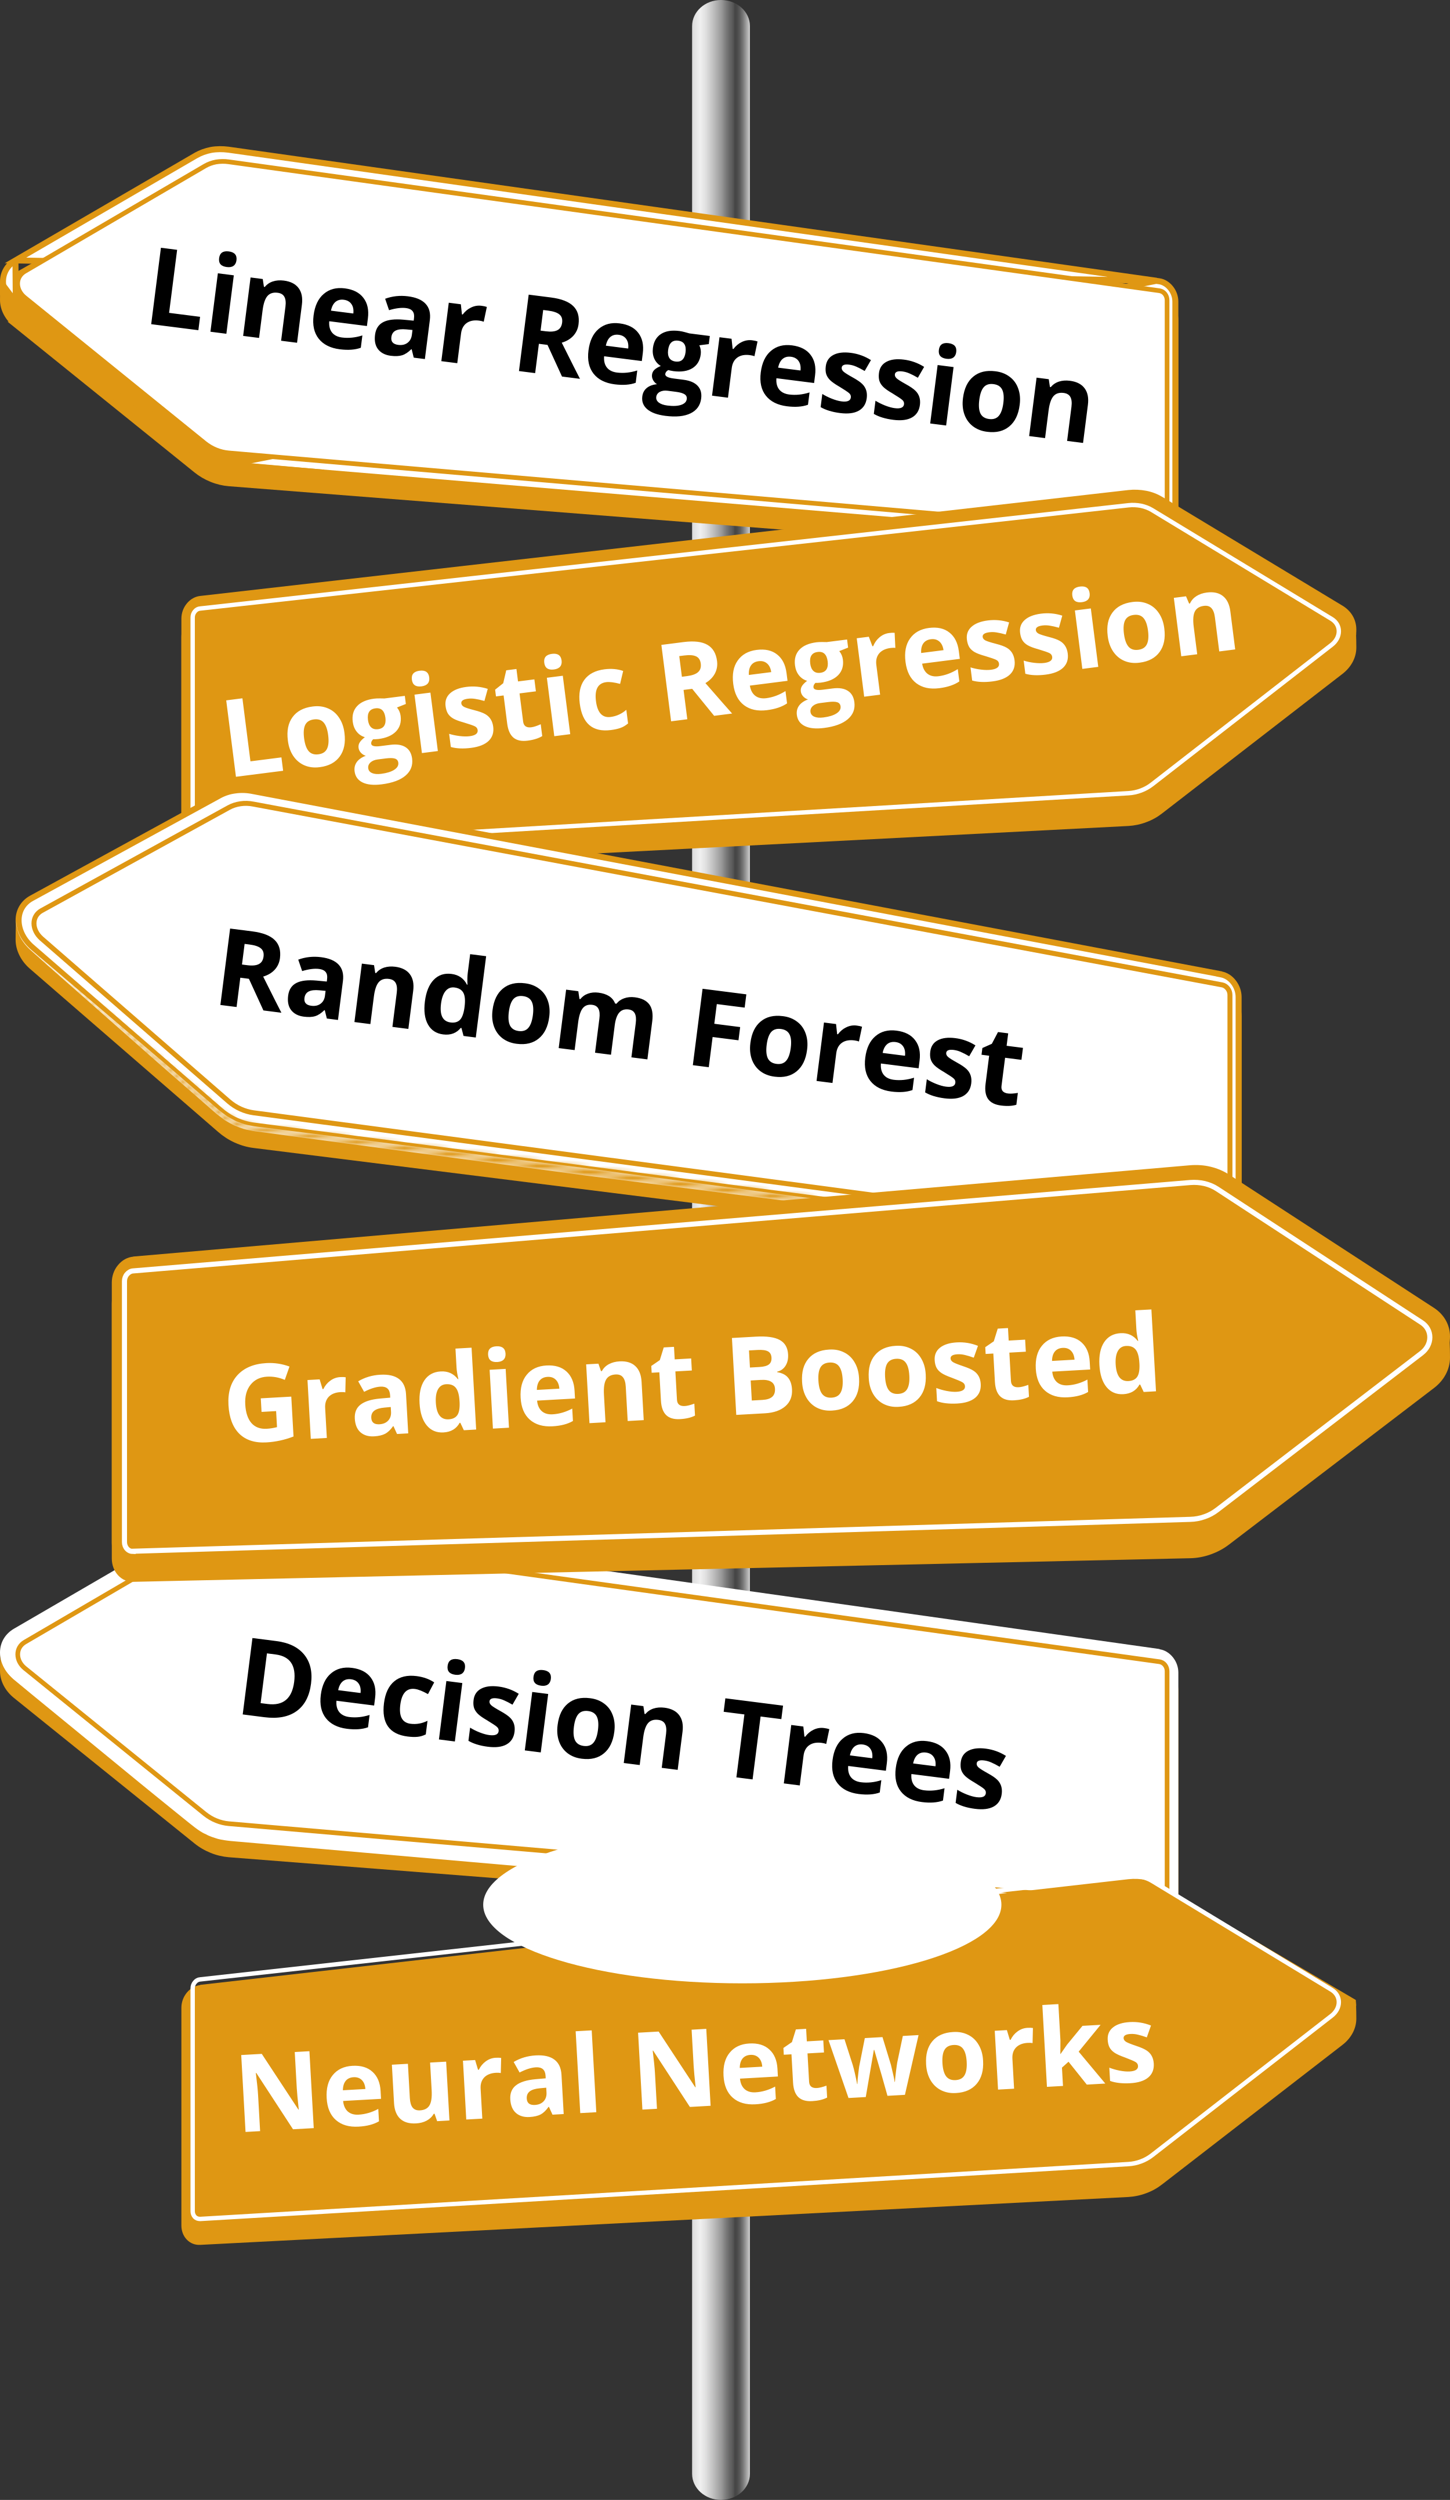 <svg xmlns="http://www.w3.org/2000/svg" width="242" height="417" viewBox="0 0 242 417" fill="none"><rect x="0" y="0" width="242" height="417" fill="#333333" stroke="none"/><g clip-path="url(#clip0_941_596)"><path d="M125.157 412.657C125.157 415.051 122.999 417 120.333 417C117.668 417 115.51 415.051 115.51 412.657V4.343C115.51 1.949 117.668 0 120.333 0C122.999 0 125.157 1.949 125.157 4.343V412.657Z" fill="url(#paint0_linear_941_596)"></path><path d="M193.032 49.906L38.102 28.039C38.1 28.039 38.099 28.038 38.098 28.038C37.149 27.917 36.186 27.918 35.25 28.077C34.302 28.259 33.451 28.56 32.73 28.989L32.72 28.995L32.72 28.995L0.569 47.187C0.562 47.343 0.552 47.562 0.542 47.829C0.521 48.394 0.5 49.172 0.5 50.022C0.5 51.558 1.317 53.056 2.641 54.124L193.032 49.906ZM193.032 49.906V49.931L193.467 49.988C194.126 50.075 194.82 50.464 195.364 51.141C195.904 51.812 196.163 52.612 196.163 53.391V90.108C196.163 90.869 195.903 91.602 195.4 92.106C194.892 92.615 194.233 92.839 193.572 92.787L193.571 92.787L38.207 80.605C38.207 80.605 38.206 80.605 38.205 80.605C37.26 80.524 36.294 80.302 35.348 79.919C34.397 79.534 33.531 79.029 32.789 78.427L32.788 78.426L2.641 54.125L193.032 49.906Z" fill="#DF9713" stroke="#DF9713"></path><path d="M193.032 46.833L38.102 24.966C38.1 24.966 38.099 24.966 38.098 24.966C37.149 24.845 36.186 24.846 35.25 25.005C34.31 25.186 33.455 25.505 32.723 25.921C32.722 25.921 32.722 25.922 32.721 25.922L2.579 43.441L193.032 46.833ZM193.032 46.833V46.858L193.467 46.916C194.126 47.003 194.82 47.392 195.364 48.068C195.904 48.74 196.163 49.539 196.163 50.319V87.798C196.163 88.579 195.904 89.291 195.4 89.796C194.892 90.305 194.234 90.53 193.573 90.478C193.573 90.478 193.572 90.478 193.572 90.478L38.207 77.511C38.207 77.511 38.207 77.511 38.206 77.511M193.032 46.833L38.206 77.511M38.206 77.511C37.261 77.431 36.295 77.209 35.348 76.826C34.397 76.441 33.531 75.936 32.789 75.333L32.788 75.332M38.206 77.511L32.788 75.332M32.788 75.332L2.641 51.074M32.788 75.332L2.641 51.074M2.641 51.074C2.641 51.073 2.641 51.073 2.641 51.073M2.641 51.074L2.641 51.073M2.641 51.073C1.317 50.005 0.5 48.507 0.5 46.971C0.5 45.448 1.301 44.186 2.578 43.441L2.641 51.073Z" fill="white" stroke="#DF9713"></path><path d="M193.532 88.9C193.871 88.921 194.188 88.815 194.421 88.582C194.653 88.349 194.78 88.01 194.78 87.628V50.064C194.78 49.704 194.653 49.322 194.421 49.026C194.188 48.729 193.871 48.56 193.532 48.496L38.165 26.991C37.445 26.886 36.747 26.907 36.07 27.013C35.393 27.14 34.759 27.373 34.209 27.691L4.146 45.255C3.385 45.7 2.94 46.441 2.94 47.31C2.94 48.178 3.385 49.026 4.146 49.64L34.187 73.942C34.759 74.387 35.372 74.768 36.07 75.043C36.747 75.319 37.445 75.488 38.165 75.552L193.532 88.921V88.9Z" fill="white" stroke="#DF9713" stroke-width="0.78" stroke-miterlimit="10"></path><path d="M36.421 77.776C36.421 77.776 36.421 77.776 36.42 77.776L36.473 77.555M36.421 77.776C36.422 77.776 36.422 77.776 36.422 77.776L36.474 77.555M36.421 77.776C36.432 77.779 36.443 77.781 36.454 77.784L36.388 78.052M36.421 77.776L36.536 77.29M36.473 77.555C36.473 77.555 36.474 77.555 36.474 77.555M36.473 77.555L36.536 77.29M36.473 77.555C36.457 77.55 36.441 77.545 36.425 77.54C35.761 77.332 35.094 77.124 34.612 76.838L34.579 76.819L34.543 76.804C33.978 76.578 33.434 76.193 32.861 75.768C32.16 75.228 31.5 74.693 30.841 74.159C30.469 73.858 30.097 73.556 29.719 73.255C29.716 73.253 29.713 73.25 29.711 73.248C29.71 73.248 29.709 73.247 29.709 73.246C28.297 72.109 26.925 70.993 25.586 69.902C24.984 69.412 24.389 68.928 23.8 68.449C23.793 68.444 23.787 68.438 23.78 68.433L23.864 68.327L36.536 77.29M36.474 77.555L36.536 77.29M36.474 77.555C36.49 77.56 36.506 77.565 36.523 77.57C37.586 77.831 38.698 77.921 39.844 78.013C40.121 78.036 40.4 78.058 40.681 78.084C40.683 78.084 40.684 78.084 40.685 78.084C42.099 78.211 43.556 78.338 45.013 78.465L45.041 78.116M36.536 77.29C37.693 77.565 38.897 77.65 40.136 77.736C40.324 77.749 40.514 77.763 40.704 77.777C41.395 77.828 42.087 77.883 42.781 77.939C43.53 78 44.283 78.061 45.041 78.116M36.536 77.29L54.011 78.836C51.797 78.651 49.605 78.478 47.451 78.307C46.642 78.243 45.838 78.179 45.041 78.116M45.041 78.116L45.016 78.465C45.017 78.465 45.019 78.465 45.021 78.465C46.181 78.566 47.347 78.669 48.52 78.773C50.319 78.933 52.135 79.094 53.977 79.248C53.977 79.248 53.977 79.248 53.978 79.248C53.982 79.248 53.985 79.249 53.989 79.249L53.991 79.249C57.845 79.585 61.782 79.929 65.775 80.278M65.775 80.278C62.282 79.999 58.829 79.723 55.435 79.452L53.983 79.335L53.982 79.335L53.971 79.335L53.969 79.334C51.756 79.15 49.566 78.976 47.413 78.806C46.606 78.742 45.804 78.678 45.008 78.615L44.977 78.963M65.775 80.278C74.383 80.965 83.243 81.67 92.113 82.364M65.775 80.278C66.745 80.363 67.717 80.448 68.692 80.533C76.38 81.206 84.249 81.894 92.111 82.575M44.977 78.963L45.008 78.615C45.006 78.615 45.004 78.615 45.003 78.614C44.259 78.56 43.494 78.499 42.734 78.437C42.034 78.381 41.338 78.325 40.668 78.275C40.668 78.275 40.667 78.275 40.667 78.275C40.48 78.262 40.293 78.249 40.105 78.236C38.887 78.15 37.655 78.064 36.471 77.788L36.388 78.052M44.977 78.963C43.518 78.836 42.058 78.709 40.64 78.582C40.369 78.558 40.095 78.535 39.821 78.513C38.666 78.42 37.499 78.326 36.388 78.052M44.977 78.963C46.136 79.063 47.3 79.167 48.473 79.271C50.278 79.431 52.101 79.593 53.947 79.747L36.388 78.052M92.113 82.364L163.505 88.594C163.5 88.594 163.494 88.593 163.489 88.593C151.467 87.533 136.967 86.271 121.52 84.926M92.113 82.364C101.806 83.211 111.498 84.054 120.852 84.868C121.075 84.888 121.297 84.907 121.52 84.926M92.113 82.364L163.518 88.273C151.483 87.318 136.972 86.161 121.52 84.926M92.113 82.364C92.114 82.364 92.115 82.364 92.115 82.364L92.154 81.866L92.111 82.364C92.112 82.364 92.112 82.364 92.113 82.364ZM92.111 82.575C92.111 82.575 92.11 82.575 92.11 82.575L92.07 83.073L92.113 82.575C92.112 82.575 92.112 82.575 92.111 82.575ZM92.111 82.575C102.032 83.369 111.956 84.162 121.52 84.926M0.085 47.522C0.043 47.141 0.021 46.929 0.021 46.929M0.085 47.522C0.085 47.523 0.085 47.524 0.086 47.525C0.086 47.526 0.086 47.526 0.086 47.526C0.104 47.61 0.114 47.706 0.126 47.811C0.14 47.943 0.156 48.09 0.191 48.242M0.085 47.522L0.106 47.52C0.106 47.52 0.106 47.521 0.106 47.522M0.085 47.522L0.105 47.517C0.042 47.139 0.021 46.929 0.021 46.929M0.021 46.929L5.201 53.853C4.951 53.647 4.708 53.446 4.471 53.249C3.67 52.587 2.942 51.983 2.275 51.43C2.273 51.428 2.272 51.427 2.27 51.425C2.268 51.424 2.266 51.422 2.264 51.42M0.021 46.929L0.106 47.522M0.191 48.242C0.191 48.244 0.192 48.245 0.192 48.247C0.193 48.248 0.193 48.248 0.193 48.249C0.216 48.309 0.24 48.37 0.264 48.433C0.353 48.661 0.451 48.914 0.549 49.192C0.55 49.194 0.55 49.195 0.55 49.196C0.55 49.196 0.55 49.196 0.55 49.196M0.191 48.242L0.211 48.238C0.211 48.239 0.212 48.241 0.212 48.242M0.191 48.242L0.21 48.235C0.176 48.085 0.161 47.941 0.147 47.811C0.135 47.704 0.125 47.607 0.106 47.522M0.55 49.196C0.868 49.895 1.439 50.679 2.264 51.42M0.55 49.196L0.595 49.18C0.933 49.854 1.501 50.591 2.34 51.328L2.264 51.42M0.55 49.196L0.593 49.176C0.593 49.176 0.593 49.175 0.593 49.175M2.264 51.42L2.344 51.331L0.593 49.175M0.106 47.522L0.212 48.242M0.212 48.242C0.286 48.435 0.371 48.639 0.466 48.868C0.506 48.965 0.548 49.067 0.593 49.175M0.212 48.242L0.593 49.175" fill="white" stroke="#DF9713"></path><path d="M33.404 102.439C32.601 102.523 31.797 102.947 31.183 103.689C30.57 104.43 30.273 105.341 30.273 106.21V142.545C30.273 143.414 30.57 144.261 31.183 144.897C31.797 145.533 32.601 145.808 33.404 145.766L188.328 137.778C189.322 137.715 190.316 137.524 191.311 137.143C192.305 136.782 193.193 136.274 193.976 135.66L224.038 112.418C225.456 111.337 226.366 109.748 226.366 108.032C226.366 106.316 226.281 104.917 226.281 104.917L193.976 85.913C193.193 85.447 192.305 85.087 191.311 84.896C190.316 84.705 189.301 84.663 188.328 84.769L33.404 102.439Z" fill="#DF9713"></path><path d="M33.404 99.409C32.601 99.494 31.797 99.918 31.183 100.659C30.57 101.401 30.273 102.312 30.273 103.18V140.279C30.273 141.147 30.57 142.016 31.183 142.63C31.797 143.266 32.601 143.541 33.404 143.499L188.328 134.749C189.322 134.685 190.316 134.495 191.311 134.113C192.305 133.753 193.193 133.245 193.976 132.63L224.038 109.388C225.456 108.287 226.366 106.719 226.366 105.003C226.366 103.286 225.456 101.867 224.038 101.019L193.976 82.883C193.193 82.417 192.305 82.057 191.311 81.867C190.316 81.676 189.301 81.633 188.328 81.739L33.404 99.409Z" fill="#DF9713"></path><path d="M33.404 141.465C33.066 141.465 32.749 141.359 32.516 141.126C32.283 140.872 32.156 140.533 32.156 140.172V102.989C32.156 102.629 32.283 102.269 32.516 101.994C32.749 101.697 33.066 101.528 33.404 101.506L188.328 84.281C189.047 84.197 189.745 84.239 190.422 84.366C191.099 84.514 191.734 84.748 192.284 85.087L222.24 103.244C223.002 103.71 223.446 104.451 223.446 105.299C223.446 106.146 223.002 106.973 222.24 107.566L192.284 130.829C191.713 131.274 191.099 131.613 190.422 131.867C189.745 132.121 189.047 132.27 188.328 132.312L33.404 141.465Z" fill="#DF9713" stroke="white" stroke-width="0.73" stroke-miterlimit="10"></path><path d="M31.184 142.631C31.184 142.631 31.712 143.457 33.278 143.478C34.78 143.372 37.001 143.245 39.836 143.055C45.485 142.694 53.545 142.165 63.213 141.529C82.571 140.364 108.381 138.817 134.191 137.271C147.096 136.593 160.022 135.893 172.123 135.258C178.152 134.898 184.055 134.707 189.534 134.241C190.19 134.114 190.824 133.923 191.417 133.711C192.03 133.436 192.686 133.16 193.194 132.779C194.273 132.101 195.309 131.19 196.367 130.427C198.441 128.838 200.45 127.292 202.376 125.83C210.097 119.961 216.55 115.067 221.056 111.656C222.177 110.808 223.193 110.045 224.06 109.367C224.906 108.668 225.499 107.927 225.837 107.249C225.985 106.889 226.112 106.592 226.218 106.317C226.281 106.041 226.303 105.787 226.345 105.596C226.408 105.215 226.43 105.003 226.43 105.003C226.43 105.003 226.408 105.194 226.366 105.596C226.345 105.787 226.324 106.041 226.26 106.317C226.154 106.592 226.028 106.91 225.901 107.249C225.562 107.948 224.991 108.689 224.145 109.41C223.277 110.088 222.283 110.872 221.183 111.74C216.74 115.236 210.372 120.236 202.756 126.232C200.852 127.715 198.842 129.283 196.79 130.872C194.738 132.44 192.644 134.41 189.682 134.876C184.097 135.406 178.279 135.618 172.229 136.021C160.128 136.741 147.223 137.525 134.318 138.287C108.508 139.643 82.677 141.021 63.319 142.038C53.63 142.504 45.569 142.885 39.921 143.16C37.086 143.288 34.865 143.394 33.363 143.457C31.776 143.394 31.289 142.483 31.268 142.567L31.184 142.631Z" fill="#DF9713"></path><path d="M193.532 278.183C194.336 278.289 195.14 278.755 195.754 279.518C196.367 280.281 196.663 281.192 196.663 282.081V318.798C196.663 319.688 196.367 320.536 195.754 321.15C195.14 321.764 194.336 322.04 193.532 321.976L38.165 309.794C37.171 309.709 36.155 309.476 35.161 309.074C34.166 308.671 33.257 308.141 32.474 307.506L2.327 283.226C0.91 282.081 0 280.45 0 278.734C0 277.018 0.085 275.598 0.085 275.598L32.474 257.272C33.257 256.806 34.166 256.488 35.161 256.297C36.155 256.128 37.171 256.128 38.165 256.255L193.532 278.183Z" fill="#DF9713"></path><path d="M193.532 275.111C194.336 275.217 195.14 275.683 195.754 276.446C196.367 277.209 196.663 278.12 196.663 279.01V316.489C196.663 317.379 196.367 318.226 195.754 318.841C195.14 319.455 194.336 319.731 193.532 319.667L38.165 306.701C37.171 306.616 36.155 306.383 35.161 305.98C34.166 305.578 33.257 305.048 32.474 304.413L2.327 280.132C0.91 278.988 0 277.357 0 275.641C0 273.925 0.91 272.505 2.327 271.679L32.474 254.157C33.257 253.712 34.166 253.373 35.161 253.183C36.155 253.013 37.171 253.013 38.165 253.14L193.532 275.069V275.111Z" fill="white"></path><path d="M193.532 317.591C193.871 317.612 194.188 317.506 194.421 317.273C194.654 317.04 194.781 316.701 194.781 316.319V278.755C194.781 278.395 194.654 278.014 194.421 277.717C194.188 277.42 193.871 277.251 193.532 277.187L38.165 255.661C37.446 255.556 36.748 255.577 36.071 255.683C35.394 255.81 34.759 256.043 34.209 256.361L4.168 273.903C3.406 274.348 2.962 275.09 2.962 275.958C2.962 276.827 3.406 277.675 4.168 278.289L34.209 302.59C34.78 303.035 35.394 303.417 36.092 303.692C36.769 303.967 37.467 304.137 38.186 304.201L193.554 317.569L193.532 317.591Z" stroke="#DF9713" stroke-width="0.78" stroke-miterlimit="10"></path><path d="M195.754 318.841C195.754 318.841 195.225 319.689 193.638 319.689C192.115 319.583 189.873 319.413 187.038 319.223C181.347 318.799 173.223 318.206 163.492 317.464C144.007 315.918 118.028 313.841 92.07 311.765C79.102 310.642 66.112 309.498 53.947 308.439C50.901 308.184 47.918 307.909 44.977 307.655C43.518 307.528 42.058 307.4 40.64 307.273C39.223 307.146 37.763 307.083 36.388 306.744C35.711 306.532 34.928 306.299 34.357 305.96C33.722 305.705 33.13 305.282 32.559 304.858C31.459 304.011 30.443 303.163 29.407 302.337C27.355 300.684 25.387 299.074 23.483 297.527C15.931 291.32 9.626 286.171 5.205 282.548C4.105 281.637 3.131 280.832 2.264 280.112C1.439 279.37 0.868 278.586 0.55 277.887C0.423 277.527 0.297 277.209 0.191 276.934C0.127 276.658 0.127 276.404 0.085 276.213C0.043 275.832 0.021 275.62 0.021 275.62C0.021 275.62 0.043 275.832 0.106 276.213C0.148 276.404 0.148 276.658 0.212 276.934C0.318 277.209 0.445 277.506 0.593 277.866C0.931 278.544 1.502 279.285 2.349 280.027C3.216 280.705 4.21 281.51 5.332 282.379C9.817 285.917 16.206 290.959 23.864 297.019C25.768 298.544 27.757 300.133 29.83 301.786C31.903 303.396 33.913 305.366 36.536 305.981C37.869 306.299 39.265 306.362 40.704 306.468C42.142 306.574 43.581 306.701 45.041 306.807C47.96 307.04 50.964 307.273 54.011 307.528C66.197 308.502 79.165 309.54 92.154 310.557C118.113 312.824 144.071 315.07 163.534 316.786C173.265 317.676 181.368 318.439 187.059 318.968C189.894 319.223 192.115 319.435 193.638 319.583C195.204 319.625 195.754 318.693 195.754 318.778V318.841Z" fill="white"></path><path d="M33.404 331.13C32.601 331.215 31.797 331.638 31.183 332.38C30.57 333.122 30.273 334.033 30.273 334.901V371.237C30.273 372.105 30.57 372.953 31.183 373.588C31.797 374.224 32.601 374.499 33.404 374.457L188.328 366.47C189.322 366.406 190.316 366.215 191.311 365.834C192.305 365.474 193.193 364.965 193.976 364.351L224.038 341.109C225.456 340.028 226.366 338.439 226.366 336.723C226.366 335.007 226.281 333.609 226.281 333.609L193.976 314.604C193.193 314.138 192.305 313.778 191.311 313.587C190.316 313.397 189.301 313.354 188.328 313.46L33.404 331.088V331.13Z" fill="#DF9713"></path><path d="M33.404 370.135C33.066 370.135 32.749 370.029 32.516 369.796C32.283 369.541 32.156 369.202 32.156 368.842V331.659C32.156 331.299 32.283 330.939 32.516 330.664C32.749 330.367 33.066 330.197 33.404 330.176L188.328 312.951C189.047 312.867 189.745 312.909 190.422 313.036C191.099 313.184 191.734 313.417 192.284 313.756L222.24 331.914C223.002 332.38 223.446 333.121 223.446 333.969C223.446 334.816 223.002 335.642 222.24 336.236L192.284 359.499C191.713 359.944 191.099 360.283 190.422 360.537C189.745 360.791 189.047 360.94 188.328 360.982L33.404 370.135Z" stroke="white" stroke-width="0.73" stroke-miterlimit="10"></path><path d="M31.184 371.321C31.184 371.321 31.712 372.148 33.278 372.169C34.78 372.063 37.001 371.936 39.836 371.745C45.485 371.385 53.545 370.855 63.213 370.22C82.571 369.054 108.381 367.508 134.191 365.961C147.096 365.283 160.022 364.584 172.123 363.948C178.152 363.588 184.055 363.397 189.534 362.931C190.19 362.804 190.824 362.613 191.417 362.402C192.03 362.126 192.686 361.851 193.194 361.469C194.273 360.791 195.309 359.88 196.367 359.118C198.441 357.529 200.45 355.982 202.376 354.52C210.097 348.651 216.55 343.757 221.056 340.346C222.177 339.499 223.193 338.736 224.06 338.058C224.906 337.359 225.499 336.617 225.837 335.939C225.985 335.579 226.112 335.282 226.218 335.007C226.281 334.732 226.303 334.477 226.345 334.287C226.408 333.905 226.43 333.693 226.43 333.693C226.43 333.693 226.408 333.884 226.366 334.287C226.345 334.477 226.324 334.732 226.26 335.007C226.154 335.282 226.028 335.6 225.901 335.939C225.562 336.638 224.991 337.38 224.145 338.1C223.277 338.778 222.283 339.562 221.183 340.431C216.74 343.927 210.372 348.927 202.756 354.923C200.852 356.406 198.842 357.974 196.79 359.563C194.738 361.13 192.644 363.101 189.682 363.567C184.097 364.097 178.279 364.308 172.229 364.711C160.128 365.431 147.223 366.215 134.318 366.978C108.508 368.334 82.677 369.711 63.319 370.728C53.63 371.194 45.569 371.575 39.921 371.851C37.086 371.978 34.865 372.084 33.363 372.148C31.776 372.084 31.289 371.173 31.268 371.258L31.184 371.321Z" fill="#DF9713"></path><path style="mix-blend-mode:multiply" d="M123.888 330.833C147.77 330.833 167.13 324.961 167.13 317.718C167.13 310.475 147.77 304.604 123.888 304.604C100.006 304.604 80.645 310.475 80.645 317.718C80.645 324.961 100.006 330.833 123.888 330.833Z" fill="url(#paint1_radial_941_596)"></path><path d="M203.462 165.692V165.709L203.864 165.79C204.582 165.933 205.304 166.369 205.872 167.108C206.439 167.846 206.72 168.735 206.72 169.558V208.499C206.72 209.321 206.441 210.077 205.915 210.604C205.401 211.118 204.715 211.312 204.026 211.224L204.025 211.224L42.374 190.99L42.373 190.99C41.388 190.869 40.379 190.587 39.386 190.14C38.397 189.696 37.508 189.109 36.717 188.419L36.716 188.418L5.342 161.235L5.34 161.233C3.95 160.04 3.103 158.391 3.103 156.74C3.103 155.836 3.124 155.011 3.145 154.411C3.155 154.124 3.165 153.888 3.172 153.722L36.623 135.931L36.626 135.929C37.399 135.512 38.27 135.215 39.242 135.096L39.242 135.096L39.252 135.094C40.228 134.955 41.227 134.994 42.212 135.195L42.212 135.195L42.219 135.197L203.462 165.692Z" fill="#DF9713" stroke="#DF9713"></path><path d="M203.462 162.451V162.468L203.864 162.548C204.582 162.692 205.304 163.128 205.872 163.867C206.439 164.605 206.72 165.494 206.72 166.317V206.063C206.72 206.885 206.441 207.64 205.915 208.168C205.395 208.688 204.709 208.893 204.039 208.789L204.039 208.789L204.027 208.788L42.376 187.749L42.373 187.749C41.388 187.628 40.379 187.346 39.386 186.899C38.397 186.455 37.508 185.868 36.717 185.178L36.716 185.176L5.342 157.994L5.34 157.992C3.95 156.799 3.103 155.15 3.103 153.499C3.103 151.868 3.947 150.569 5.255 149.848C5.255 149.848 5.256 149.847 5.256 149.847L36.626 132.688C36.626 132.688 36.627 132.688 36.627 132.687C37.4 132.271 38.271 131.974 39.242 131.855L39.242 131.855L39.252 131.853C40.228 131.714 41.227 131.753 42.212 131.954L42.212 131.954L42.219 131.956L203.462 162.451Z" fill="white" stroke="#DF9713"></path><path d="M203.962 207.101C204.322 207.144 204.639 207.038 204.893 206.805C205.147 206.55 205.274 206.211 205.274 205.83V165.978C205.274 165.575 205.147 165.194 204.893 164.876C204.639 164.558 204.322 164.346 203.962 164.283L42.312 134.134C41.571 133.985 40.831 133.964 40.133 134.07C39.413 134.176 38.757 134.388 38.186 134.706L6.918 151.909C6.135 152.354 5.67 153.117 5.67 154.028C5.67 154.939 6.135 155.85 6.918 156.549L38.186 183.732C38.779 184.241 39.434 184.664 40.133 184.982C40.831 185.3 41.571 185.512 42.312 185.618L203.962 207.101Z" fill="white" stroke="#DF9713" stroke-width="0.83" stroke-miterlimit="10"></path><mask id="path-21-inside-1_941_596" fill="white"><path d="M206.29 208.542C206.29 208.542 205.718 209.432 204.026 209.347C202.439 209.157 200.091 208.881 197.108 208.521C191.163 207.801 182.659 206.762 172.462 205.534C152.068 202.949 124.904 199.517 97.719 196.084C84.137 194.262 70.555 192.44 57.84 190.745C54.667 190.321 51.536 189.898 48.468 189.495C46.945 189.283 45.422 189.093 43.92 188.881C43.2 188.775 42.375 188.711 41.677 188.542C40.958 188.436 40.217 188.182 39.498 187.885C38.715 187.61 38.165 187.207 37.509 186.847C36.917 186.381 36.261 185.936 35.754 185.47C34.675 184.537 33.617 183.605 32.58 182.694C30.486 180.872 28.476 179.114 26.53 177.419C18.829 170.618 12.398 164.94 7.891 160.978C6.77 159.982 5.776 159.092 4.909 158.308C4.062 157.503 3.512 156.655 3.195 155.914C3.047 155.533 2.941 155.194 2.835 154.918C2.772 154.622 2.772 154.367 2.729 154.155C2.687 153.753 2.666 153.541 2.666 153.541C2.666 153.541 2.687 153.753 2.751 154.155C2.793 154.367 2.814 154.622 2.856 154.918C2.962 155.194 3.089 155.533 3.237 155.914C3.576 156.634 4.147 157.461 4.993 158.245C5.882 159.007 6.897 159.876 8.04 160.829C12.609 164.707 19.125 170.257 26.974 176.931C28.92 178.605 30.951 180.342 33.046 182.164C34.103 183.076 35.161 183.987 36.24 184.919C36.79 185.406 37.34 185.766 37.89 186.19C38.504 186.508 39.181 186.974 39.794 187.165C40.429 187.419 41.106 187.652 41.867 187.758C42.608 187.927 43.285 187.97 44.068 188.076C45.57 188.266 47.072 188.457 48.616 188.648C51.684 189.029 54.815 189.432 58.009 189.834C70.745 191.444 84.348 193.16 97.93 194.877C125.094 198.521 152.237 202.144 172.61 204.877C182.786 206.296 191.269 207.483 197.193 208.309C200.154 208.733 202.482 209.051 204.089 209.284C205.74 209.411 206.332 208.436 206.332 208.542H206.29Z"></path></mask><path d="M206.29 208.542C206.29 208.542 205.718 209.432 204.026 209.347C202.439 209.157 200.091 208.881 197.108 208.521C191.163 207.801 182.659 206.762 172.462 205.534C152.068 202.949 124.904 199.517 97.719 196.084C84.137 194.262 70.555 192.44 57.84 190.745C54.667 190.321 51.536 189.898 48.468 189.495C46.945 189.283 45.422 189.093 43.92 188.881C43.2 188.775 42.375 188.711 41.677 188.542C40.958 188.436 40.217 188.182 39.498 187.885C38.715 187.61 38.165 187.207 37.509 186.847C36.917 186.381 36.261 185.936 35.754 185.47C34.675 184.537 33.617 183.605 32.58 182.694C30.486 180.872 28.476 179.114 26.53 177.419C18.829 170.618 12.398 164.94 7.891 160.978C6.77 159.982 5.776 159.092 4.909 158.308C4.062 157.503 3.512 156.655 3.195 155.914C3.047 155.533 2.941 155.194 2.835 154.918C2.772 154.622 2.772 154.367 2.729 154.155C2.687 153.753 2.666 153.541 2.666 153.541C2.666 153.541 2.687 153.753 2.751 154.155C2.793 154.367 2.814 154.622 2.856 154.918C2.962 155.194 3.089 155.533 3.237 155.914C3.576 156.634 4.147 157.461 4.993 158.245C5.882 159.007 6.897 159.876 8.04 160.829C12.609 164.707 19.125 170.257 26.974 176.931C28.92 178.605 30.951 180.342 33.046 182.164C34.103 183.076 35.161 183.987 36.24 184.919C36.79 185.406 37.34 185.766 37.89 186.19C38.504 186.508 39.181 186.974 39.794 187.165C40.429 187.419 41.106 187.652 41.867 187.758C42.608 187.927 43.285 187.97 44.068 188.076C45.57 188.266 47.072 188.457 48.616 188.648C51.684 189.029 54.815 189.432 58.009 189.834C70.745 191.444 84.348 193.16 97.93 194.877C125.094 198.521 152.237 202.144 172.61 204.877C182.786 206.296 191.269 207.483 197.193 208.309C200.154 208.733 202.482 209.051 204.089 209.284C205.74 209.411 206.332 208.436 206.332 208.542H206.29Z" fill="white"></path><path d="M206.29 208.542V207.542H205.743L205.448 208.002L206.29 208.542ZM204.026 209.347L203.907 210.34L203.941 210.344L203.976 210.346L204.026 209.347ZM197.108 208.521L196.988 209.514L196.988 209.514L197.108 208.521ZM172.462 205.534L172.336 206.526L172.342 206.526L172.462 205.534ZM97.719 196.084L97.586 197.075L97.593 197.076L97.719 196.084ZM57.84 190.745L57.708 191.736L57.708 191.736L57.84 190.745ZM48.468 189.495L48.33 190.486L48.338 190.487L48.468 189.495ZM43.92 188.881L43.774 189.87L43.78 189.871L43.92 188.881ZM41.677 188.542L41.913 187.57L41.868 187.559L41.823 187.552L41.677 188.542ZM39.498 187.885L39.879 186.96L39.855 186.95L39.83 186.942L39.498 187.885ZM37.509 186.847L36.891 187.633L36.956 187.684L37.028 187.723L37.509 186.847ZM35.754 185.47L36.43 184.733L36.419 184.723L36.407 184.713L35.754 185.47ZM32.58 182.694L33.24 181.943L33.236 181.94L32.58 182.694ZM26.53 177.419L25.868 178.168L25.873 178.173L26.53 177.419ZM7.891 160.978L7.227 161.725L7.231 161.729L7.891 160.978ZM4.909 158.308L4.219 159.033L4.229 159.041L4.238 159.05L4.909 158.308ZM3.195 155.914L2.263 156.276L2.269 156.292L2.276 156.307L3.195 155.914ZM2.835 154.918L1.857 155.127L1.874 155.204L1.902 155.277L2.835 154.918ZM2.729 154.155L1.735 154.26L1.74 154.306L1.749 154.351L2.729 154.155ZM2.751 154.155L1.763 154.311L1.766 154.331L1.77 154.351L2.751 154.155ZM2.856 154.918L1.866 155.059L1.882 155.171L1.923 155.277L2.856 154.918ZM3.237 155.914L2.305 156.276L2.318 156.308L2.332 156.339L3.237 155.914ZM4.993 158.245L4.314 158.978L4.327 158.991L4.342 159.003L4.993 158.245ZM8.04 160.829L8.687 160.067L8.68 160.062L8.04 160.829ZM26.974 176.931L27.626 176.173L27.622 176.169L26.974 176.931ZM33.046 182.164L32.389 182.919L32.393 182.922L33.046 182.164ZM36.24 184.919L36.903 184.17L36.894 184.162L36.24 184.919ZM37.89 186.19L37.28 186.982L37.351 187.037L37.43 187.078L37.89 186.19ZM39.794 187.165L40.166 186.236L40.129 186.221L40.091 186.21L39.794 187.165ZM41.867 187.758L42.091 186.783L42.048 186.773L42.005 186.767L41.867 187.758ZM44.068 188.076L43.934 189.067L43.942 189.068L44.068 188.076ZM48.616 188.648L48.74 187.655L48.739 187.655L48.616 188.648ZM58.009 189.834L58.135 188.842L58.134 188.842L58.009 189.834ZM97.93 194.877L98.063 193.885L98.055 193.884L97.93 194.877ZM172.61 204.877L172.748 203.886L172.743 203.886L172.61 204.877ZM197.193 208.309L197.334 207.319L197.331 207.319L197.193 208.309ZM204.089 209.284L203.946 210.273L203.979 210.278L204.013 210.281L204.089 209.284ZM206.332 208.542V209.542H207.332V208.542H206.332ZM206.29 208.542C205.448 208.002 205.448 208.001 205.449 208.001C205.449 208.001 205.449 208 205.449 208C205.45 207.999 205.45 207.998 205.451 207.998C205.452 207.996 205.453 207.995 205.454 207.993C205.455 207.991 205.457 207.988 205.459 207.986C205.462 207.981 205.464 207.978 205.466 207.975C205.471 207.968 205.474 207.965 205.474 207.964C205.476 207.961 205.471 207.968 205.458 207.982C205.432 208.009 205.374 208.061 205.279 208.118C205.099 208.226 204.73 208.381 204.076 208.348L203.976 210.346C205.014 210.398 205.777 210.151 206.306 209.835C206.565 209.68 206.756 209.515 206.89 209.378C206.957 209.309 207.009 209.247 207.049 209.197C207.069 209.171 207.085 209.149 207.099 209.13C207.106 209.12 207.112 209.111 207.117 209.103C207.12 209.099 207.122 209.096 207.125 209.092C207.126 209.09 207.127 209.089 207.128 209.087C207.129 209.086 207.129 209.085 207.13 209.085C207.13 209.084 207.13 209.084 207.13 209.083C207.131 209.083 207.131 209.082 206.29 208.542ZM204.145 208.354C202.551 208.163 200.214 207.889 197.228 207.528L196.988 209.514C199.968 209.873 202.327 210.15 203.907 210.34L204.145 208.354ZM197.228 207.528C191.285 206.808 182.779 205.77 172.581 204.541L172.342 206.526C182.539 207.755 191.042 208.793 196.988 209.514L197.228 207.528ZM172.587 204.542C152.193 201.957 125.029 198.524 97.844 195.092L97.593 197.076C124.778 200.509 151.942 203.941 172.336 206.526L172.587 204.542ZM97.852 195.093C84.27 193.271 70.687 191.449 57.972 189.754L57.708 191.736C70.422 193.431 84.004 195.253 97.586 197.075L97.852 195.093ZM57.972 189.754C54.801 189.331 51.667 188.906 48.598 188.504L48.338 190.487C51.404 190.889 54.532 191.312 57.708 191.736L57.972 189.754ZM48.606 188.505C47.037 188.286 45.588 188.106 44.059 187.891L43.78 189.871C45.255 190.079 46.853 190.28 48.33 190.486L48.606 188.505ZM44.065 187.891C43.24 187.77 42.555 187.726 41.913 187.57L41.441 189.513C42.195 189.697 43.16 189.78 43.774 189.87L44.065 187.891ZM41.823 187.552C41.223 187.464 40.571 187.246 39.879 186.96L39.117 188.809C39.864 189.118 40.693 189.407 41.531 189.531L41.823 187.552ZM39.83 186.942C39.149 186.702 38.777 186.402 37.991 185.97L37.028 187.723C37.554 188.012 38.282 188.517 39.166 188.828L39.83 186.942ZM38.128 186.061C37.449 185.527 36.905 185.169 36.43 184.733L35.077 186.206C35.617 186.702 36.385 187.235 36.891 187.633L38.128 186.061ZM36.407 184.713C35.332 183.784 34.279 182.855 33.24 181.943L31.92 183.445C32.955 184.355 34.017 185.291 35.1 186.226L36.407 184.713ZM33.236 181.94C31.14 180.116 29.137 178.363 27.186 176.664L25.873 178.173C27.815 179.864 29.831 181.628 31.924 183.449L33.236 181.94ZM27.192 176.669C19.491 169.868 13.059 164.189 8.552 160.227L7.231 161.729C11.736 165.69 18.167 171.367 25.868 178.168L27.192 176.669ZM8.556 160.23C7.436 159.236 6.444 158.348 5.579 157.566L4.238 159.05C5.108 159.836 6.105 160.728 7.227 161.725L8.556 160.23ZM5.598 157.584C4.848 156.87 4.377 156.134 4.114 155.521L2.276 156.307C2.648 157.177 3.277 158.136 4.219 159.033L5.598 157.584ZM4.127 155.552C4.06 155.379 4.001 155.213 3.943 155.047C3.888 154.888 3.829 154.716 3.769 154.56L1.902 155.277C1.948 155.396 1.994 155.531 2.055 155.706C2.114 155.874 2.182 156.068 2.263 156.276L4.127 155.552ZM3.813 154.709C3.793 154.616 3.782 154.523 3.769 154.402C3.759 154.3 3.743 154.124 3.71 153.96L1.749 154.351C1.758 154.399 1.764 154.456 1.78 154.608C1.794 154.742 1.814 154.924 1.857 155.127L3.813 154.709ZM3.724 154.051C3.703 153.851 3.687 153.698 3.677 153.595C3.671 153.544 3.668 153.506 3.665 153.48C3.664 153.467 3.663 153.457 3.662 153.451C3.662 153.448 3.661 153.445 3.661 153.444C3.661 153.443 3.661 153.442 3.661 153.442C3.661 153.442 3.661 153.442 3.661 153.442C3.661 153.442 3.661 153.442 3.661 153.442C3.661 153.442 3.661 153.442 3.661 153.442C3.661 153.442 3.661 153.442 3.661 153.442C3.661 153.442 3.661 153.442 2.666 153.541C1.671 153.64 1.671 153.64 1.671 153.64C1.671 153.64 1.671 153.64 1.671 153.64C1.671 153.64 1.671 153.64 1.671 153.64C1.671 153.64 1.671 153.641 1.671 153.641C1.671 153.641 1.671 153.641 1.671 153.641C1.671 153.642 1.671 153.642 1.671 153.643C1.671 153.645 1.672 153.647 1.672 153.651C1.673 153.658 1.674 153.668 1.675 153.681C1.678 153.708 1.682 153.747 1.687 153.799C1.698 153.903 1.714 154.058 1.735 154.26L3.724 154.051ZM2.666 153.541C1.671 153.64 1.671 153.64 1.671 153.64C1.671 153.641 1.671 153.641 1.671 153.641C1.671 153.641 1.671 153.641 1.671 153.641C1.671 153.641 1.671 153.641 1.671 153.641C1.671 153.642 1.671 153.642 1.671 153.643C1.671 153.644 1.671 153.645 1.672 153.646C1.672 153.649 1.672 153.653 1.673 153.657C1.674 153.666 1.675 153.678 1.677 153.693C1.68 153.724 1.685 153.768 1.693 153.824C1.707 153.937 1.73 154.1 1.763 154.311L3.738 154C3.708 153.808 3.688 153.664 3.676 153.57C3.67 153.523 3.666 153.489 3.664 153.467C3.663 153.457 3.662 153.449 3.661 153.445C3.661 153.443 3.661 153.441 3.661 153.441C3.661 153.44 3.661 153.44 3.661 153.441C3.661 153.441 3.661 153.441 3.661 153.441C3.661 153.441 3.661 153.441 3.661 153.441C3.661 153.441 3.661 153.441 3.661 153.441C3.661 153.441 3.661 153.442 3.661 153.442C3.661 153.442 3.661 153.442 2.666 153.541ZM1.77 154.351C1.807 154.534 1.811 154.673 1.866 155.059L3.846 154.777C3.817 154.57 3.779 154.2 3.731 153.96L1.77 154.351ZM1.923 155.277C2.023 155.538 2.157 155.896 2.305 156.276L4.169 155.552C4.021 155.17 3.901 154.849 3.79 154.56L1.923 155.277ZM2.332 156.339C2.727 157.18 3.377 158.11 4.314 158.978L5.673 157.511C4.917 156.811 4.424 156.088 4.142 155.489L2.332 156.339ZM4.342 159.003C5.231 159.767 6.251 160.639 7.399 161.597L8.68 160.062C7.543 159.113 6.532 158.248 5.644 157.486L4.342 159.003ZM7.393 161.592C11.962 165.469 18.476 171.018 26.326 177.693L27.622 176.169C19.774 169.497 13.257 163.944 8.687 160.067L7.393 161.592ZM26.322 177.69C28.271 179.365 30.298 181.099 32.389 182.919L33.702 181.41C31.605 179.585 29.57 177.845 27.626 176.173L26.322 177.69ZM32.393 182.922C33.451 183.833 34.508 184.744 35.586 185.675L36.894 184.162C35.814 183.229 34.756 182.318 33.698 181.407L32.393 182.922ZM35.577 185.667C36.156 186.181 36.81 186.62 37.28 186.982L38.501 185.398C37.87 184.912 37.424 184.632 36.903 184.17L35.577 185.667ZM37.43 187.078C37.724 187.23 37.982 187.39 38.355 187.598C38.687 187.783 39.085 187.991 39.498 188.12L40.091 186.21C39.89 186.147 39.643 186.027 39.33 185.852C39.057 185.7 38.67 185.468 38.35 185.302L37.43 187.078ZM39.422 188.093C40.087 188.359 40.851 188.626 41.73 188.748L42.005 186.767C41.361 186.678 40.771 186.479 40.166 186.236L39.422 188.093ZM41.644 188.733C42.442 188.915 43.239 188.972 43.934 189.067L44.202 187.085C43.331 186.967 42.774 186.939 42.091 186.783L41.644 188.733ZM43.942 189.068C45.444 189.258 46.947 189.449 48.494 189.64L48.739 187.655C47.196 187.465 45.696 187.274 44.194 187.084L43.942 189.068ZM48.493 189.64C51.56 190.021 54.686 190.423 57.884 190.826L58.134 188.842C54.944 188.44 51.808 188.037 48.74 187.655L48.493 189.64ZM57.884 190.826C70.62 192.436 84.223 194.153 97.805 195.869L98.055 193.884C84.473 192.168 70.871 190.452 58.135 188.842L57.884 190.826ZM97.797 195.868C111.379 197.69 124.956 199.507 137.684 201.21C150.412 202.912 162.29 204.501 172.477 205.868L172.743 203.886C162.556 202.519 150.677 200.93 137.949 199.227C125.221 197.524 111.645 195.708 98.063 193.885L97.797 195.868ZM172.472 205.867C182.641 207.286 191.137 208.474 197.054 209.299L197.331 207.319C191.401 206.492 182.93 205.307 172.748 203.886L172.472 205.867ZM197.051 209.299C200.028 209.725 202.333 210.04 203.946 210.273L204.233 208.294C202.63 208.062 200.281 207.741 197.334 207.319L197.051 209.299ZM204.013 210.281C205.061 210.361 205.828 210.091 206.347 209.776C206.601 209.623 206.78 209.468 206.889 209.369C206.972 209.293 206.947 209.314 206.945 209.315C206.938 209.322 206.912 209.343 206.874 209.369C206.852 209.383 206.746 209.456 206.587 209.499C206.418 209.545 205.957 209.605 205.596 209.214C205.326 208.922 205.332 208.588 205.332 208.542H207.332C207.332 208.489 207.336 208.151 207.064 207.856C206.701 207.463 206.237 207.522 206.063 207.569C205.899 207.614 205.787 207.69 205.758 207.709C205.713 207.74 205.678 207.768 205.661 207.782C205.627 207.81 205.596 207.84 205.584 207.851C205.566 207.868 205.554 207.879 205.538 207.894C205.484 207.943 205.412 208.004 205.312 208.065C205.122 208.18 204.768 208.333 204.166 208.287L204.013 210.281ZM206.332 207.542H206.29V209.542H206.332V207.542Z" fill="#DF9713" mask="url(#path-21-inside-1_941_596)"></path><path d="M22.213 213.161C21.304 213.246 20.394 213.712 19.696 214.538C18.998 215.386 18.659 216.424 18.659 217.441V259.963C18.659 260.98 18.998 261.997 19.696 262.759C20.394 263.522 21.304 263.882 22.213 263.861L198.652 259.92C199.773 259.899 200.937 259.687 202.058 259.285C203.2 258.882 204.216 258.331 205.104 257.653L239.355 231.509C240.963 230.28 242 228.458 242 226.466C242 224.475 241.894 222.822 241.894 222.822L205.104 199.474C204.216 198.902 203.2 198.457 202.058 198.182C200.937 197.906 199.773 197.843 198.652 197.928L22.213 213.161Z" fill="#DF9713"></path><path d="M22.213 209.623C21.304 209.707 20.394 210.173 19.696 211.021C18.998 211.847 18.659 212.906 18.659 213.923V257.335C18.659 258.352 18.998 259.369 19.696 260.132C20.394 260.895 21.304 261.255 22.213 261.234L198.652 256.403C199.773 256.382 200.937 256.17 202.058 255.768C203.2 255.365 204.216 254.814 205.104 254.115L239.355 227.97C240.963 226.742 242 224.919 242 222.928C242 220.936 240.963 219.241 239.355 218.182L205.104 195.915C204.216 195.343 203.2 194.898 202.058 194.622C200.937 194.347 199.773 194.283 198.652 194.368L22.213 209.601V209.623Z" fill="#DF9713"></path><path d="M22.213 258.798C21.832 258.798 21.473 258.649 21.198 258.353C20.922 258.056 20.774 257.654 20.774 257.23V213.712C20.774 213.288 20.922 212.864 21.198 212.547C21.473 212.229 21.832 212.017 22.213 211.996L198.652 197.25C199.477 197.186 200.259 197.25 201.021 197.419C201.804 197.61 202.523 197.907 203.158 198.33L237.282 220.619C238.149 221.191 238.636 222.081 238.636 223.077C238.636 224.072 238.128 225.026 237.282 225.683L203.158 251.848C202.523 252.336 201.804 252.738 201.042 252.992C200.28 253.268 199.477 253.416 198.652 253.437L22.213 258.755V258.798Z" fill="#DF9713" stroke="white" stroke-width="0.85" stroke-miterlimit="10"></path><path d="M19.696 260.111C19.717 260.005 20.267 261.064 22.023 261.17C23.737 261.149 26.276 261.022 29.491 260.916C35.923 260.683 45.104 260.344 56.126 259.963C78.171 259.285 107.556 258.374 136.941 257.463C151.644 257.102 166.348 256.763 180.12 256.424C186.996 256.213 193.702 256.191 199.943 255.852C200.704 255.768 201.424 255.513 202.101 255.323C202.799 255.005 203.56 254.73 204.132 254.306C205.359 253.543 206.565 252.505 207.749 251.657C210.119 249.857 212.404 248.119 214.604 246.467C223.426 239.856 230.788 234.327 235.929 230.471C237.219 229.496 238.362 228.648 239.356 227.907C240.329 227.102 240.985 226.254 241.345 225.492C241.514 225.089 241.641 224.75 241.768 224.432C241.831 224.114 241.852 223.839 241.895 223.627C241.873 223.839 241.852 224.136 241.789 224.453C241.662 224.771 241.535 225.11 241.387 225.513C241.027 226.297 240.371 227.187 239.419 227.992C238.425 228.754 237.304 229.644 236.034 230.64C230.957 234.581 223.701 240.238 214.985 246.996C212.805 248.67 210.521 250.429 208.172 252.251C205.824 254.009 203.434 256.276 200.006 256.679C193.638 257.081 187.017 257.145 180.12 257.399C166.348 257.823 151.644 258.289 136.962 258.734C107.556 259.433 78.171 260.132 56.126 260.662C45.104 260.874 35.923 261.043 29.491 261.149C26.276 261.192 23.758 261.276 22.023 261.255C20.225 261.107 19.717 260.026 19.696 260.132V260.111Z" fill="#DF9713"></path><path d="M28.221 52.188L33.391 52.847L33.107 55.079L25.234 54.076L26.858 41.329L29.561 41.673L28.221 52.188ZM36.569 43.062C36.68 42.191 37.218 41.816 38.183 41.939C39.148 42.062 39.575 42.556 39.465 43.422C39.411 43.841 39.248 44.148 38.975 44.344C38.702 44.539 38.328 44.607 37.851 44.546C36.886 44.423 36.459 43.928 36.569 43.062ZM37.78 55.674L35.121 55.335L36.362 45.588L39.022 45.927L37.78 55.674ZM47.38 46.805C48.508 46.949 49.326 47.366 49.834 48.057C50.349 48.743 50.533 49.664 50.386 50.821L49.576 57.177L46.917 56.838L47.642 51.145C47.733 50.435 47.672 49.89 47.461 49.509C47.255 49.128 46.882 48.904 46.342 48.835C45.598 48.74 45.028 48.922 44.633 49.379C44.238 49.837 43.968 50.638 43.822 51.783L43.238 56.369L40.579 56.031L41.82 46.283L43.852 46.542L44.049 47.843L44.198 47.862C44.548 47.428 44.998 47.122 45.546 46.944C46.1 46.766 46.712 46.72 47.38 46.805ZM60.218 58.009C59.264 58.355 58.093 58.439 56.703 58.262C55.134 58.062 53.963 57.473 53.19 56.494C52.416 55.515 52.132 54.221 52.337 52.611C52.543 51.001 53.108 49.806 54.035 49.026C54.963 48.229 56.133 47.92 57.546 48.1C58.958 48.28 59.995 48.811 60.657 49.693C61.331 50.57 61.579 51.703 61.402 53.092L61.238 54.383L54.952 53.582C54.884 54.347 55.032 54.968 55.396 55.446C55.767 55.919 56.328 56.203 57.078 56.298C58.182 56.439 59.316 56.323 60.48 55.952L60.218 58.009ZM58.97 52.295C59.041 51.643 58.934 51.115 58.648 50.713C58.369 50.311 57.947 50.074 57.383 50.002C56.82 49.93 56.352 50.051 55.982 50.364C55.617 50.678 55.369 51.163 55.238 51.82L58.97 52.295ZM64.28 49.835C65.483 49.392 66.755 49.255 68.098 49.427C69.44 49.598 70.418 50.014 71.031 50.677C71.649 51.341 71.885 52.248 71.738 53.399L70.911 59.894L69.054 59.658L68.708 58.267L68.638 58.258C68.118 58.771 67.609 59.105 67.111 59.26C66.613 59.415 65.98 59.443 65.213 59.346C64.283 59.227 63.579 58.866 63.1 58.261C62.634 57.659 62.465 56.854 62.593 55.849C62.721 54.843 63.174 54.139 63.952 53.736C64.73 53.327 65.861 53.191 67.344 53.327L69.042 53.49L69.097 53.062C69.222 52.074 68.78 51.516 67.768 51.387C66.989 51.288 66.044 51.407 64.932 51.743L64.28 49.835ZM65.316 56.24C65.221 56.99 65.603 57.419 66.463 57.529C67.085 57.608 67.602 57.494 68.013 57.186C68.424 56.878 68.667 56.431 68.742 55.844L68.844 55.041L67.811 54.945C67.035 54.87 66.442 54.936 66.031 55.144C65.621 55.352 65.383 55.717 65.316 56.24ZM80.363 51.007C80.729 51.053 81.025 51.118 81.251 51.2L80.732 53.667C80.531 53.583 80.273 53.52 79.959 53.48C79.11 53.372 78.42 53.506 77.888 53.881C77.361 54.257 77.048 54.837 76.948 55.622L76.316 60.583L73.657 60.244L74.899 50.497L76.913 50.753L77.096 52.442L77.227 52.459C77.612 51.941 78.075 51.554 78.615 51.298C79.17 51.026 79.752 50.929 80.363 51.007ZM88.237 49.148L91.951 49.621C93.677 49.841 94.916 50.318 95.667 51.051C96.424 51.786 96.72 52.798 96.556 54.088C96.461 54.838 96.169 55.48 95.682 56.015C95.195 56.543 94.553 56.925 93.755 57.16C95.411 60.478 96.425 62.489 96.796 63.192L93.797 62.81L91.377 57.531L89.939 57.348L89.316 62.239L86.613 61.895L88.237 49.148ZM90.657 51.707L90.219 55.151L91.091 55.262C91.945 55.37 92.594 55.308 93.037 55.075C93.48 54.842 93.74 54.424 93.817 53.819C93.894 53.215 93.743 52.758 93.362 52.45C92.989 52.137 92.36 51.924 91.477 51.811L90.657 51.707ZM106.095 63.853C105.141 64.198 103.97 64.283 102.581 64.106C101.011 63.906 99.84 63.316 99.067 62.338C98.294 61.359 98.01 60.065 98.215 58.455C98.42 56.845 98.986 55.65 99.912 54.87C100.84 54.073 102.011 53.764 103.423 53.944C104.836 54.124 105.873 54.655 106.534 55.536C107.208 56.414 107.456 57.547 107.279 58.936L107.115 60.227L100.829 59.426C100.761 60.191 100.909 60.812 101.274 61.29C101.645 61.763 102.205 62.047 102.955 62.142C104.059 62.283 105.193 62.167 106.357 61.796L106.095 63.853ZM104.847 58.139C104.918 57.487 104.811 56.959 104.526 56.557C104.246 56.155 103.825 55.918 103.261 55.846C102.697 55.774 102.23 55.895 101.859 56.208C101.494 56.522 101.246 57.007 101.115 57.664L104.847 58.139ZM112.424 63.136L114.08 63.347C115.15 63.483 115.934 63.819 116.433 64.355C116.938 64.886 117.134 65.593 117.022 66.477C116.877 67.616 116.288 68.439 115.254 68.945C114.227 69.452 112.824 69.592 111.045 69.366C109.691 69.193 108.684 68.826 108.023 68.263C107.362 67.701 107.086 66.989 107.196 66.129C107.271 65.542 107.517 65.074 107.933 64.725C108.35 64.377 108.923 64.163 109.654 64.085C109.4 63.947 109.185 63.727 109.011 63.427C108.842 63.128 108.778 62.819 108.819 62.499C108.861 62.174 108.996 61.901 109.224 61.683C109.46 61.459 109.812 61.246 110.28 61.046C109.792 60.754 109.43 60.344 109.196 59.818C108.962 59.292 108.887 58.701 108.97 58.044C109.106 56.98 109.556 56.202 110.322 55.709C111.088 55.216 112.113 55.051 113.397 55.215C113.671 55.249 113.99 55.317 114.355 55.416C114.727 55.511 114.964 55.577 115.065 55.613L118.466 56.046L118.294 57.398L116.718 57.596C116.94 58.079 117.017 58.585 116.95 59.114C116.816 60.16 116.349 60.93 115.548 61.425C114.747 61.913 113.696 62.075 112.394 61.909L111.918 61.822L111.531 61.728C111.231 61.903 111.065 62.118 111.032 62.374C110.984 62.757 111.447 63.011 112.424 63.136ZM113.192 56.828C112.215 56.703 111.652 57.228 111.503 58.402C111.434 58.943 111.502 59.38 111.708 59.713C111.919 60.047 112.266 60.245 112.749 60.306C113.237 60.368 113.619 60.267 113.895 60.001C114.172 59.729 114.345 59.319 114.415 58.773C114.564 57.599 114.157 56.95 113.192 56.828ZM112.779 65.352L111.402 65.176C110.914 65.114 110.489 65.175 110.129 65.36C109.773 65.556 109.572 65.838 109.526 66.204C109.478 66.576 109.618 66.889 109.946 67.144C110.274 67.398 110.752 67.565 111.38 67.645C112.333 67.767 113.097 67.731 113.67 67.538C114.244 67.346 114.56 67.023 114.618 66.569C114.663 66.215 114.538 65.945 114.243 65.76C113.953 65.575 113.465 65.439 112.779 65.352ZM125.542 56.762C125.909 56.808 126.205 56.873 126.43 56.955L125.912 59.423C125.71 59.338 125.453 59.275 125.139 59.235C124.29 59.127 123.6 59.261 123.068 59.636C122.541 60.012 122.228 60.592 122.128 61.377L121.496 66.338L118.837 65.999L120.079 56.252L122.093 56.508L122.276 58.197L122.407 58.214C122.792 57.696 123.255 57.309 123.795 57.053C124.35 56.781 124.932 56.684 125.542 56.762ZM134.849 67.516C133.895 67.861 132.724 67.945 131.335 67.768C129.765 67.569 128.594 66.979 127.821 66.001C127.048 65.022 126.764 63.728 126.969 62.118C127.174 60.508 127.74 59.313 128.666 58.533C129.594 57.736 130.765 57.427 132.177 57.607C133.59 57.787 134.627 58.318 135.288 59.199C135.962 60.077 136.21 61.21 136.033 62.599L135.869 63.889L129.583 63.089C129.515 63.854 129.663 64.475 130.028 64.953C130.399 65.425 130.959 65.709 131.709 65.805C132.813 65.945 133.947 65.83 135.111 65.459L134.849 67.516ZM133.601 61.802C133.672 61.149 133.565 60.622 133.28 60.219C133 59.818 132.579 59.581 132.015 59.509C131.451 59.437 130.984 59.558 130.613 59.871C130.248 60.185 130 60.67 129.869 61.327L133.601 61.802ZM140.449 66.954C141.414 67.076 141.932 66.859 142.003 66.301C142.039 66.016 141.94 65.773 141.706 65.572C141.478 65.372 140.939 65.014 140.089 64.498C139.379 64.088 138.864 63.727 138.543 63.415C138.229 63.103 138.012 62.765 137.893 62.402C137.78 62.033 137.756 61.596 137.82 61.09C137.931 60.224 138.35 59.598 139.079 59.212C139.813 58.822 140.785 58.703 141.994 58.857C143.203 59.011 144.325 59.414 145.358 60.066L144.312 61.882C143.778 61.571 143.315 61.332 142.923 61.164C142.538 60.991 142.142 60.879 141.735 60.827C140.95 60.727 140.531 60.889 140.477 61.313C140.446 61.552 140.547 61.777 140.78 61.99C141.014 62.197 141.511 62.511 142.273 62.933C143.04 63.356 143.583 63.726 143.903 64.044C144.528 64.656 144.779 65.444 144.656 66.409C144.533 67.374 144.09 68.073 143.326 68.507C142.562 68.936 141.521 69.066 140.202 68.898C138.882 68.73 137.802 68.4 136.961 67.909L137.241 65.712C137.711 66.008 138.244 66.274 138.84 66.509C139.442 66.746 139.978 66.894 140.449 66.954ZM149.325 68.084C150.29 68.207 150.808 67.99 150.879 67.432C150.915 67.147 150.816 66.904 150.582 66.703C150.353 66.502 149.814 66.144 148.964 65.628C148.254 65.219 147.739 64.858 147.419 64.546C147.104 64.234 146.887 63.896 146.768 63.532C146.656 63.164 146.632 62.726 146.696 62.221C146.806 61.355 147.226 60.729 147.954 60.343C148.689 59.952 149.661 59.834 150.87 59.988C152.079 60.142 153.2 60.545 154.234 61.196L153.187 63.012C152.654 62.702 152.191 62.463 151.799 62.295C151.413 62.122 151.017 62.009 150.61 61.957C149.826 61.857 149.406 62.02 149.352 62.444C149.322 62.682 149.423 62.908 149.656 63.12C149.889 63.327 150.387 63.642 151.148 64.064C151.915 64.486 152.459 64.857 152.779 65.175C153.404 65.786 153.655 66.574 153.532 67.539C153.409 68.504 152.965 69.204 152.201 69.638C151.438 70.066 150.397 70.197 149.077 70.028C147.758 69.86 146.677 69.531 145.836 69.04L146.116 66.843C146.586 67.139 147.12 67.405 147.716 67.64C148.318 67.876 148.854 68.024 149.325 68.084ZM156.694 58.364C156.805 57.492 157.343 57.118 158.308 57.241C159.273 57.364 159.7 57.858 159.59 58.724C159.536 59.143 159.373 59.45 159.1 59.645C158.827 59.841 158.453 59.908 157.976 59.848C157.011 59.725 156.584 59.23 156.694 58.364ZM157.905 70.976L155.246 70.637L156.488 60.89L159.147 61.228L157.905 70.976ZM166.197 61.94C167.092 62.054 167.866 62.36 168.517 62.856C169.175 63.347 169.648 63.998 169.934 64.809C170.227 65.614 170.312 66.505 170.187 67.481C170.184 67.51 170.18 67.539 170.176 67.568C169.974 69.155 169.398 70.343 168.447 71.131C167.496 71.92 166.273 72.219 164.779 72.029C164.756 72.026 164.73 72.022 164.701 72.019C163.806 71.905 163.03 71.599 162.372 71.102C161.722 70.6 161.25 69.943 160.958 69.132C160.671 68.322 160.59 67.428 160.714 66.452C160.718 66.423 160.722 66.394 160.725 66.365C160.928 64.772 161.501 63.59 162.444 62.818C163.388 62.035 164.613 61.739 166.119 61.93C166.142 61.933 166.168 61.937 166.197 61.94ZM167.254 64.981C166.995 64.464 166.514 64.16 165.811 64.071C165.107 63.981 164.566 64.151 164.186 64.582C163.812 65.012 163.563 65.722 163.437 66.71C163.312 67.692 163.378 68.448 163.635 68.977C163.899 69.501 164.38 69.807 165.078 69.896C165.781 69.986 166.32 69.809 166.696 69.367C167.077 68.925 167.33 68.213 167.455 67.231C167.581 66.243 167.514 65.493 167.254 64.981ZM178.56 63.515C179.688 63.659 180.506 64.076 181.015 64.767C181.53 65.453 181.714 66.374 181.566 67.531L180.757 73.887L178.097 73.548L178.823 67.855C178.913 67.146 178.852 66.6 178.641 66.219C178.436 65.838 178.063 65.614 177.522 65.545C176.778 65.45 176.209 65.632 175.814 66.089C175.419 66.547 175.148 67.348 175.002 68.493L174.418 73.079L171.759 72.74L173.001 62.993L175.032 63.252L175.23 64.553L175.378 64.572C175.728 64.138 176.178 63.832 176.726 63.654C177.281 63.476 177.892 63.43 178.56 63.515Z" fill="black"></path><path d="M41.798 126.995L46.968 126.336L47.252 128.568L39.379 129.571L37.755 116.825L40.458 116.48L41.798 126.995ZM52.23 117.843C53.125 117.729 53.95 117.83 54.705 118.147C55.465 118.458 56.086 118.97 56.566 119.682C57.052 120.388 57.357 121.23 57.481 122.206C57.485 122.235 57.489 122.264 57.492 122.293C57.694 123.88 57.434 125.174 56.711 126.176C55.988 127.178 54.88 127.774 53.386 127.964C53.363 127.967 53.337 127.97 53.308 127.974C52.412 128.088 51.584 127.987 50.824 127.67C50.068 127.347 49.446 126.83 48.96 126.118C48.479 125.405 48.177 124.561 48.053 123.584C48.049 123.555 48.045 123.526 48.041 123.497C47.839 121.905 48.097 120.617 48.816 119.633C49.534 118.638 50.646 118.044 52.151 117.853C52.174 117.85 52.2 117.846 52.23 117.843ZM54.015 120.521C53.635 120.085 53.093 119.912 52.389 120.002C51.686 120.091 51.205 120.392 50.945 120.903C50.691 121.414 50.627 122.164 50.753 123.152C50.878 124.134 51.132 124.849 51.513 125.297C51.9 125.737 52.443 125.914 53.14 125.825C53.843 125.735 54.321 125.429 54.574 124.907C54.832 124.383 54.898 123.631 54.773 122.648C54.647 121.66 54.395 120.951 54.015 120.521ZM63.491 124.453L65.148 124.242C66.217 124.106 67.061 124.234 67.678 124.628C68.3 125.016 68.667 125.651 68.78 126.535C68.925 127.674 68.561 128.618 67.688 129.367C66.82 130.116 65.497 130.603 63.719 130.83C62.364 131.002 61.297 130.899 60.516 130.52C59.736 130.141 59.29 129.521 59.181 128.661C59.106 128.074 59.227 127.56 59.542 127.118C59.858 126.676 60.36 126.325 61.047 126.067C60.767 125.996 60.504 125.837 60.26 125.591C60.022 125.344 59.883 125.06 59.842 124.741C59.8 124.415 59.863 124.118 60.029 123.848C60.201 123.572 60.489 123.279 60.892 122.968C60.346 122.807 59.893 122.501 59.535 122.051C59.176 121.6 58.955 121.047 58.871 120.39C58.736 119.326 58.977 118.46 59.594 117.79C60.212 117.121 61.163 116.704 62.448 116.541C62.721 116.506 63.047 116.491 63.425 116.496C63.809 116.494 64.055 116.498 64.162 116.508L67.563 116.075L67.735 117.427L66.259 118.013C66.595 118.425 66.797 118.896 66.864 119.425C66.997 120.471 66.738 121.334 66.086 122.014C65.434 122.687 64.457 123.107 63.155 123.273L62.672 123.308L62.274 123.314C62.027 123.558 61.92 123.808 61.953 124.064C62.002 124.448 62.515 124.577 63.491 124.453ZM62.653 118.154C61.677 118.278 61.263 118.927 61.413 120.101C61.482 120.642 61.657 121.048 61.94 121.319C62.228 121.589 62.614 121.694 63.096 121.632C63.585 121.57 63.929 121.376 64.129 121.049C64.329 120.716 64.394 120.277 64.325 119.731C64.175 118.556 63.618 118.031 62.653 118.154ZM64.391 126.509L63.013 126.684C62.525 126.747 62.13 126.912 61.827 127.181C61.532 127.461 61.408 127.784 61.455 128.15C61.502 128.522 61.716 128.79 62.098 128.954C62.479 129.118 62.983 129.16 63.611 129.08C64.564 128.959 65.294 128.733 65.802 128.402C66.309 128.072 66.534 127.68 66.476 127.227C66.431 126.872 66.242 126.642 65.91 126.537C65.583 126.431 65.077 126.422 64.391 126.509ZM68.742 113.373C68.631 112.501 69.058 112.004 70.023 111.881C70.988 111.758 71.525 112.13 71.636 112.996C71.689 113.414 71.608 113.752 71.393 114.01C71.178 114.268 70.832 114.427 70.355 114.488C69.39 114.611 68.853 114.239 68.742 113.373ZM73.077 125.278L70.417 125.617L69.176 115.87L71.835 115.531L73.077 125.278ZM78.379 122.804C79.344 122.681 79.79 122.341 79.719 121.783C79.683 121.498 79.526 121.288 79.249 121.152C78.978 121.015 78.366 120.804 77.414 120.517C76.624 120.299 76.035 120.079 75.646 119.856C75.263 119.634 74.969 119.361 74.763 119.039C74.561 118.71 74.428 118.293 74.364 117.787C74.254 116.921 74.503 116.21 75.111 115.654C75.725 115.092 76.636 114.733 77.845 114.579C79.054 114.425 80.24 114.534 81.404 114.906L80.846 116.926C80.252 116.759 79.744 116.644 79.322 116.58C78.906 116.509 78.494 116.499 78.087 116.551C77.302 116.651 76.937 116.913 76.991 117.337C77.022 117.576 77.176 117.769 77.455 117.916C77.733 118.058 78.293 118.238 79.136 118.455C79.984 118.672 80.604 118.894 80.993 119.122C81.751 119.557 82.192 120.257 82.315 121.222C82.438 122.187 82.184 122.975 81.553 123.587C80.921 124.193 79.946 124.581 78.626 124.749C77.307 124.917 76.178 124.868 75.241 124.604L74.961 122.407C75.491 122.576 76.073 122.699 76.71 122.778C77.352 122.855 77.908 122.864 78.379 122.804ZM86.456 113.668L89.185 113.321L89.439 115.317L86.71 115.665L87.309 120.364C87.356 120.73 87.492 120.994 87.72 121.154C87.953 121.313 88.272 121.367 88.679 121.315C89.086 121.263 89.608 121.093 90.245 120.805L90.497 122.785C89.872 123.165 89.054 123.42 88.043 123.549C87.037 123.677 86.253 123.508 85.692 123.042C85.136 122.57 84.788 121.79 84.65 120.703L84.051 116.004L82.778 116.166L82.635 115.041L83.986 113.965L84.491 111.81L86.192 111.593L86.456 113.668ZM90.835 110.559C90.724 109.687 91.151 109.19 92.116 109.067C93.081 108.944 93.618 109.315 93.729 110.181C93.782 110.6 93.701 110.938 93.486 111.196C93.271 111.453 92.925 111.613 92.448 111.673C91.483 111.796 90.946 111.425 90.835 110.559ZM95.169 122.464L92.51 122.803L91.269 113.055L93.928 112.717L95.169 122.464ZM101.949 121.777C98.915 122.164 97.185 120.692 96.761 117.362C96.551 115.711 96.802 114.394 97.516 113.411C98.23 112.428 99.356 111.839 100.897 111.643C102.03 111.498 103.067 111.591 104.006 111.92L103.493 114.076C102.502 113.813 101.728 113.716 101.17 113.787C99.787 113.964 99.218 115.02 99.465 116.955C99.711 118.891 100.526 119.77 101.91 119.594C102.886 119.47 103.76 119.072 104.531 118.401L104.821 120.676C104.404 121.025 103.993 121.269 103.585 121.41C103.163 121.57 102.617 121.692 101.949 121.777ZM110.381 107.573L114.095 107.099C115.822 106.879 117.14 107.03 118.052 107.552C118.968 108.073 119.509 108.979 119.674 110.27C119.769 111.019 119.648 111.714 119.31 112.354C118.971 112.987 118.445 113.518 117.732 113.946C120.167 116.742 121.653 118.434 122.188 119.022L119.189 119.404L115.523 114.9L114.085 115.084L114.708 119.975L112.005 120.319L110.381 107.573ZM113.366 109.443L113.805 112.887L114.677 112.776C115.531 112.667 116.144 112.444 116.514 112.107C116.885 111.771 117.032 111.3 116.955 110.696C116.878 110.091 116.616 109.687 116.171 109.484C115.731 109.274 115.069 109.226 114.186 109.338L113.366 109.443ZM131.356 117.331C130.519 117.904 129.406 118.28 128.017 118.457C126.448 118.656 125.166 118.38 124.172 117.626C123.179 116.873 122.579 115.691 122.374 114.081C122.169 112.471 122.417 111.172 123.118 110.185C123.817 109.181 124.873 108.588 126.285 108.408C127.698 108.228 128.835 108.482 129.696 109.17C130.568 109.85 131.093 110.885 131.27 112.274L131.434 113.565L125.148 114.365C125.274 115.123 125.573 115.687 126.046 116.058C126.524 116.423 127.137 116.557 127.887 116.462C128.992 116.321 130.06 115.925 131.094 115.274L131.356 117.331ZM128.715 112.112C128.621 111.463 128.385 110.979 128.008 110.661C127.636 110.342 127.169 110.218 126.605 110.29C126.041 110.362 125.619 110.596 125.339 110.992C125.064 111.387 124.946 111.919 124.984 112.588L128.715 112.112ZM137.303 115.05L138.959 114.839C140.029 114.702 140.872 114.831 141.489 115.225C142.112 115.613 142.479 116.248 142.592 117.131C142.737 118.271 142.373 119.215 141.499 119.964C140.632 120.712 139.309 121.2 137.53 121.427C136.176 121.599 135.109 121.496 134.328 121.117C133.547 120.738 133.102 120.118 132.992 119.258C132.918 118.671 133.038 118.157 133.354 117.715C133.67 117.273 134.172 116.922 134.859 116.663C134.578 116.593 134.316 116.434 134.072 116.188C133.834 115.941 133.694 115.657 133.654 115.337C133.612 115.012 133.675 114.715 133.841 114.445C134.013 114.169 134.3 113.876 134.704 113.565C134.157 113.404 133.705 113.098 133.346 112.648C132.988 112.197 132.767 111.644 132.683 110.987C132.547 109.923 132.788 109.057 133.406 108.387C134.024 107.718 134.975 107.301 136.259 107.138C136.533 107.103 136.858 107.088 137.237 107.093C137.621 107.091 137.867 107.095 137.974 107.105L141.374 106.672L141.547 108.024L140.071 108.61C140.407 109.022 140.608 109.493 140.676 110.022C140.809 111.068 140.55 111.931 139.898 112.61C139.246 113.284 138.268 113.704 136.966 113.87L136.484 113.905L136.086 113.911C135.839 114.155 135.732 114.405 135.765 114.661C135.814 115.045 136.326 115.174 137.303 115.05ZM136.465 108.751C135.488 108.875 135.075 109.524 135.224 110.698C135.293 111.239 135.469 111.645 135.752 111.916C136.04 112.186 136.426 112.291 136.908 112.229C137.396 112.167 137.741 111.973 137.941 111.646C138.141 111.313 138.206 110.874 138.136 110.327C137.987 109.153 137.43 108.628 136.465 108.751ZM138.203 117.106L136.825 117.281C136.337 117.344 135.941 117.509 135.639 117.778C135.344 118.058 135.22 118.381 135.266 118.747C135.314 119.119 135.528 119.387 135.909 119.551C136.29 119.715 136.795 119.757 137.423 119.677C138.376 119.556 139.106 119.33 139.613 118.999C140.121 118.669 140.345 118.277 140.288 117.824C140.242 117.469 140.054 117.239 139.721 117.134C139.395 117.028 138.888 117.018 138.203 117.106ZM148.404 105.59C148.771 105.544 149.073 105.532 149.312 105.555L149.43 108.074C149.213 108.042 148.948 108.046 148.634 108.086C147.785 108.195 147.15 108.497 146.729 108.994C146.314 109.489 146.156 110.13 146.256 110.914L146.888 115.875L144.229 116.214L142.987 106.467L145.001 106.21L145.602 107.799L145.733 107.783C145.976 107.185 146.327 106.694 146.786 106.311C147.255 105.908 147.794 105.668 148.404 105.59ZM160.11 113.668C159.273 114.241 158.16 114.616 156.771 114.793C155.202 114.993 153.92 114.717 152.926 113.963C151.933 113.21 151.333 112.028 151.128 110.418C150.923 108.808 151.171 107.509 151.872 106.522C152.571 105.517 153.627 104.925 155.039 104.745C156.452 104.565 157.589 104.819 158.45 105.507C159.322 106.187 159.847 107.222 160.024 108.611L160.188 109.902L153.902 110.702C154.028 111.46 154.327 112.024 154.8 112.395C155.278 112.76 155.891 112.894 156.641 112.799C157.745 112.658 158.814 112.262 159.848 111.611L160.11 113.668ZM157.469 108.449C157.375 107.8 157.139 107.316 156.762 106.998C156.39 106.679 155.923 106.555 155.359 106.627C154.795 106.699 154.373 106.933 154.093 107.329C153.818 107.724 153.7 108.256 153.738 108.925L157.469 108.449ZM165.39 111.72C166.355 111.597 166.802 111.256 166.731 110.698C166.695 110.413 166.538 110.203 166.261 110.067C165.989 109.93 165.378 109.719 164.426 109.433C163.636 109.214 163.047 108.994 162.658 108.772C162.275 108.549 161.981 108.276 161.774 107.954C161.573 107.625 161.44 107.208 161.375 106.702C161.265 105.836 161.514 105.125 162.123 104.569C162.736 104.007 163.647 103.649 164.856 103.495C166.065 103.341 167.252 103.449 168.415 103.821L167.858 105.841C167.263 105.675 166.756 105.559 166.334 105.495C165.917 105.424 165.506 105.414 165.099 105.466C164.314 105.566 163.949 105.828 164.003 106.253C164.033 106.491 164.188 106.684 164.466 106.831C164.744 106.973 165.305 107.153 166.148 107.37C166.996 107.587 167.615 107.809 168.005 108.037C168.763 108.472 169.203 109.172 169.326 110.137C169.449 111.102 169.195 111.891 168.564 112.503C167.933 113.109 166.957 113.496 165.638 113.664C164.319 113.832 163.19 113.784 162.253 113.519L161.973 111.322C162.502 111.491 163.085 111.615 163.721 111.693C164.363 111.771 164.919 111.78 165.39 111.72ZM174.266 110.589C175.231 110.466 175.678 110.126 175.606 109.568C175.57 109.283 175.413 109.072 175.136 108.936C174.865 108.8 174.253 108.588 173.301 108.302C172.511 108.084 171.922 107.863 171.534 107.641C171.151 107.418 170.856 107.146 170.65 106.823C170.448 106.495 170.315 106.077 170.251 105.572C170.141 104.706 170.39 103.995 170.998 103.439C171.612 102.876 172.523 102.518 173.732 102.364C174.941 102.21 176.127 102.319 177.291 102.69L176.733 104.71C176.139 104.544 175.631 104.429 175.209 104.364C174.793 104.293 174.381 104.284 173.974 104.335C173.19 104.435 172.824 104.698 172.878 105.122C172.909 105.36 173.063 105.553 173.342 105.701C173.62 105.843 174.18 106.022 175.023 106.24C175.872 106.456 176.491 106.679 176.88 106.907C177.638 107.342 178.079 108.042 178.202 109.007C178.325 109.971 178.071 110.76 177.44 111.372C176.808 111.978 175.833 112.365 174.514 112.533C173.194 112.701 172.066 112.653 171.128 112.389L170.848 110.191C171.378 110.36 171.961 110.484 172.597 110.562C173.239 110.64 173.795 110.649 174.266 110.589ZM178.963 99.332C178.852 98.46 179.279 97.963 180.244 97.84C181.208 97.717 181.746 98.088 181.856 98.954C181.91 99.373 181.829 99.711 181.614 99.969C181.398 100.227 181.052 100.386 180.576 100.447C179.611 100.569 179.073 100.198 178.963 99.332ZM183.297 111.237L180.638 111.576L179.396 101.828L182.055 101.49L183.297 111.237ZM189.059 100.411C189.954 100.297 190.779 100.399 191.535 100.716C192.295 101.027 192.915 101.539 193.396 102.251C193.881 102.957 194.187 103.798 194.311 104.775C194.315 104.804 194.318 104.833 194.322 104.862C194.524 106.449 194.264 107.743 193.541 108.745C192.818 109.747 191.71 110.343 190.216 110.533C190.192 110.536 190.166 110.539 190.137 110.543C189.242 110.657 188.414 110.556 187.653 110.239C186.897 109.916 186.276 109.399 185.79 108.687C185.309 107.974 185.007 107.13 184.882 106.153C184.878 106.124 184.875 106.095 184.871 106.066C184.668 104.473 184.926 103.185 185.646 102.202C186.364 101.207 187.475 100.613 188.981 100.421C189.004 100.418 189.03 100.415 189.059 100.411ZM190.845 103.09C190.464 102.654 189.922 102.481 189.219 102.571C188.516 102.66 188.034 102.961 187.775 103.472C187.521 103.983 187.457 104.732 187.583 105.721C187.708 106.703 187.961 107.418 188.343 107.865C188.73 108.306 189.272 108.482 189.97 108.393C190.673 108.304 191.151 107.998 191.403 107.475C191.662 106.952 191.728 106.2 191.603 105.217C191.477 104.229 191.224 103.52 190.845 103.09ZM201.422 98.836C202.55 98.693 203.446 98.892 204.112 99.433C204.783 99.968 205.191 100.813 205.339 101.97L206.149 108.326L203.489 108.665L202.764 102.971C202.674 102.262 202.478 101.75 202.178 101.434C201.884 101.117 201.467 100.993 200.926 101.061C200.182 101.156 199.676 101.475 199.409 102.017C199.141 102.559 199.08 103.402 199.226 104.547L199.81 109.133L197.151 109.472L195.909 99.725L197.941 99.466L198.458 100.676L198.606 100.657C198.837 100.149 199.195 99.74 199.682 99.43C200.174 99.12 200.754 98.921 201.422 98.836Z" fill="white"></path><path d="M48.614 232.965L48.988 239.616C47.518 240.186 46.01 240.514 44.466 240.601C42.535 240.71 41.023 240.226 39.93 239.149C38.848 238.065 38.248 236.473 38.13 234.373C38.011 232.273 38.511 230.61 39.627 229.386C40.75 228.161 42.361 227.489 44.461 227.371C45.778 227.297 47.062 227.489 48.314 227.946L47.533 230.173C46.559 229.759 45.571 229.58 44.571 229.636C43.395 229.702 42.476 230.153 41.813 230.988C41.149 231.818 40.856 232.914 40.932 234.277C41.009 235.634 41.351 236.666 41.96 237.371C42.575 238.07 43.426 238.389 44.514 238.327C45.064 238.297 45.637 238.206 46.233 238.055L46.082 235.378L43.652 235.515L43.524 233.251L48.614 232.965ZM56.785 229.706C57.153 229.685 57.456 229.695 57.693 229.734L57.632 232.255C57.418 232.208 57.154 232.194 56.838 232.212C55.983 232.26 55.329 232.517 54.874 232.982C54.425 233.448 54.222 234.075 54.267 234.865L54.548 239.858L51.871 240.009L51.319 230.198L53.346 230.084L53.834 231.712L53.966 231.704C54.25 231.125 54.635 230.66 55.12 230.31C55.615 229.942 56.17 229.74 56.785 229.706ZM59.782 230.409C60.884 229.754 62.11 229.389 63.462 229.313C64.813 229.237 65.85 229.469 66.573 230.009C67.302 230.549 67.699 231.398 67.764 232.557L68.132 239.094L66.263 239.199L65.67 237.895L65.6 237.899C65.181 238.497 64.741 238.918 64.28 239.161C63.818 239.404 63.201 239.548 62.429 239.591C61.493 239.644 60.735 239.416 60.154 238.909C59.586 238.401 59.273 237.641 59.216 236.629C59.16 235.617 59.477 234.842 60.168 234.304C60.86 233.761 61.947 233.421 63.43 233.285L65.129 233.136L65.105 232.706C65.049 231.712 64.512 231.243 63.494 231.3C62.71 231.344 61.802 231.633 60.77 232.167L59.782 230.409ZM61.965 236.518C62.008 237.273 62.462 237.626 63.328 237.577C63.954 237.542 64.441 237.336 64.79 236.958C65.138 236.581 65.296 236.096 65.262 235.506L65.217 234.698L64.183 234.792C63.407 234.859 62.836 235.032 62.47 235.31C62.104 235.589 61.936 235.992 61.965 236.518ZM79.469 238.456L77.416 238.572L76.826 237.329L76.712 237.335C76.164 238.334 75.264 238.869 74.012 238.939C72.854 239.005 71.922 238.611 71.217 237.759C70.511 236.9 70.114 235.673 70.024 234.076C69.933 232.473 70.197 231.205 70.813 230.272C71.435 229.334 72.349 228.83 73.554 228.763C74.759 228.695 75.714 229.125 76.417 230.054L76.505 230.049C76.328 229.302 76.224 228.651 76.193 228.095L76.016 224.953L78.701 224.802L79.469 238.456ZM76.694 233.727C76.635 232.68 76.429 231.937 76.076 231.499C75.722 231.056 75.183 230.854 74.457 230.895C73.855 230.929 73.404 231.209 73.105 231.737C72.806 232.264 72.684 233.008 72.738 233.967C72.791 234.921 72.996 235.634 73.351 236.107C73.712 236.574 74.22 236.789 74.875 236.752C75.53 236.715 76.008 236.492 76.307 236.081C76.607 235.666 76.741 234.977 76.711 234.017L76.694 233.727ZM81.46 225.968C81.411 225.09 81.872 224.624 82.843 224.569C83.814 224.515 84.324 224.923 84.373 225.795C84.397 226.216 84.292 226.548 84.059 226.79C83.827 227.032 83.47 227.166 82.991 227.193C82.019 227.248 81.509 226.839 81.46 225.968ZM84.945 238.148L82.268 238.299L81.717 228.488L84.393 228.338L84.945 238.148ZM95.621 237.029C94.746 237.541 93.61 237.837 92.212 237.916C90.632 238.005 89.373 237.638 88.435 236.817C87.497 235.995 86.982 234.774 86.891 233.153C86.8 231.533 87.139 230.255 87.908 229.32C88.676 228.367 89.771 227.85 91.192 227.771C92.614 227.691 93.73 228.024 94.541 228.771C95.363 229.511 95.813 230.58 95.892 231.978L95.965 233.277L89.638 233.633C89.71 234.397 89.969 234.981 90.415 235.385C90.865 235.782 91.468 235.959 92.223 235.917C93.334 235.854 94.428 235.535 95.505 234.958L95.621 237.029ZM93.355 231.637C93.307 230.982 93.105 230.483 92.751 230.139C92.403 229.795 91.946 229.638 91.378 229.67C90.811 229.702 90.373 229.906 90.066 230.281C89.764 230.656 89.609 231.178 89.599 231.848L93.355 231.637ZM103.39 227.084C104.525 227.021 105.405 227.282 106.031 227.869C106.662 228.45 107.01 229.322 107.076 230.486L107.436 236.883L104.759 237.034L104.437 231.304C104.397 230.59 104.238 230.065 103.961 229.728C103.69 229.392 103.282 229.238 102.738 229.269C101.989 229.311 101.462 229.593 101.157 230.115C100.852 230.637 100.732 231.474 100.796 232.627L101.056 237.242L98.38 237.393L97.828 227.582L99.873 227.467L100.303 228.711L100.453 228.702C100.718 228.212 101.105 227.829 101.612 227.554C102.124 227.279 102.717 227.122 103.39 227.084ZM112.605 226.751L115.352 226.596L115.465 228.606L112.718 228.76L112.984 233.49C113.005 233.859 113.123 234.131 113.338 234.307C113.559 234.482 113.875 234.558 114.284 234.535C114.694 234.512 115.226 234.379 115.882 234.137L115.994 236.129C115.344 236.465 114.51 236.662 113.492 236.719C112.48 236.776 111.71 236.552 111.183 236.048C110.661 235.537 110.369 234.735 110.308 233.641L110.042 228.911L108.761 228.983L108.697 227.851L110.121 226.873L110.777 224.759L112.488 224.662L112.605 226.751ZM122.158 223.185L126.151 222.961C127.959 222.859 129.29 223.045 130.144 223.52C131.004 223.994 131.465 224.792 131.529 225.915C131.571 226.676 131.425 227.315 131.091 227.833C130.756 228.35 130.296 228.673 129.71 228.799L129.715 228.887C130.526 229.018 131.127 229.321 131.518 229.798C131.914 230.269 132.136 230.922 132.183 231.759C132.249 232.929 131.879 233.865 131.073 234.568C130.268 235.271 129.137 235.663 127.68 235.745L122.88 236.015L122.158 223.185ZM125.004 225.261L125.164 228.113L126.744 228.024C127.487 227.983 128.016 227.838 128.331 227.592C128.645 227.345 128.789 226.97 128.76 226.467C128.732 225.958 128.533 225.606 128.164 225.409C127.795 225.213 127.218 225.137 126.434 225.181L125.004 225.261ZM125.286 230.272L125.474 233.615L127.247 233.516C127.995 233.473 128.54 233.299 128.881 232.992C129.222 232.686 129.375 232.237 129.342 231.646C129.282 230.581 128.492 230.092 126.971 230.177L125.286 230.272ZM138.438 225.113C139.339 225.062 140.155 225.222 140.886 225.592C141.622 225.955 142.205 226.509 142.634 227.254C143.069 227.992 143.314 228.853 143.369 229.836C143.371 229.865 143.372 229.894 143.374 229.924C143.464 231.521 143.113 232.793 142.321 233.742C141.529 234.69 140.382 235.206 138.878 235.291C138.855 235.292 138.829 235.294 138.799 235.295C137.898 235.346 137.08 235.187 136.343 234.817C135.612 234.442 135.028 233.882 134.593 233.138C134.164 232.393 133.922 231.529 133.867 230.546C133.865 230.517 133.863 230.488 133.862 230.459C133.772 228.856 134.12 227.589 134.907 226.659C135.693 225.716 136.844 225.203 138.359 225.118C138.382 225.116 138.409 225.115 138.438 225.113ZM140.03 227.911C139.681 227.449 139.153 227.238 138.445 227.278C137.737 227.318 137.236 227.584 136.941 228.076C136.651 228.568 136.535 229.311 136.591 230.305C136.646 231.294 136.849 232.025 137.198 232.498C137.553 232.965 138.082 233.179 138.784 233.14C139.492 233.1 139.99 232.828 140.278 232.325C140.573 231.821 140.692 231.075 140.637 230.086C140.581 229.092 140.379 228.367 140.03 227.911ZM149.565 224.487C150.466 224.437 151.282 224.596 152.013 224.966C152.749 225.329 153.332 225.883 153.761 226.628C154.196 227.366 154.441 228.227 154.496 229.21C154.498 229.239 154.499 229.268 154.501 229.298C154.591 230.895 154.24 232.167 153.448 233.116C152.656 234.064 151.509 234.581 150.005 234.665C149.982 234.666 149.955 234.668 149.926 234.67C149.025 234.72 148.206 234.561 147.47 234.191C146.739 233.816 146.155 233.256 145.72 232.512C145.291 231.767 145.049 230.903 144.994 229.92C144.992 229.891 144.99 229.862 144.989 229.833C144.898 228.23 145.247 226.963 146.034 226.033C146.82 225.091 147.971 224.577 149.486 224.492C149.509 224.49 149.536 224.489 149.565 224.487ZM151.157 227.285C150.808 226.823 150.28 226.613 149.572 226.652C148.864 226.692 148.363 226.958 148.068 227.45C147.778 227.942 147.662 228.685 147.718 229.679C147.773 230.668 147.976 231.399 148.325 231.872C148.68 232.339 149.209 232.553 149.911 232.514C150.618 232.474 151.117 232.202 151.405 231.699C151.7 231.195 151.819 230.449 151.764 229.46C151.708 228.466 151.505 227.741 151.157 227.285ZM159.644 232.16C160.616 232.105 161.085 231.797 161.054 231.236C161.038 230.949 160.896 230.728 160.629 230.573C160.368 230.417 159.773 230.163 158.843 229.811C158.071 229.537 157.499 229.276 157.127 229.027C156.76 228.777 156.486 228.485 156.303 228.149C156.125 227.807 156.022 227.381 155.993 226.872C155.944 226.001 156.243 225.309 156.889 224.797C157.54 224.279 158.475 223.986 159.691 223.918C160.908 223.849 162.084 224.041 163.219 224.494L162.52 226.47C161.939 226.262 161.44 226.111 161.024 226.017C160.614 225.917 160.204 225.878 159.794 225.901C159.004 225.946 158.621 226.182 158.646 226.609C158.659 226.848 158.8 227.052 159.067 227.219C159.334 227.38 159.881 227.598 160.706 227.875C161.537 228.151 162.139 228.416 162.512 228.671C163.237 229.158 163.628 229.888 163.682 230.859C163.737 231.83 163.428 232.598 162.756 233.164C162.083 233.725 161.082 234.042 159.754 234.117C158.426 234.191 157.304 234.064 156.388 233.734L156.263 231.523C156.78 231.728 157.352 231.893 157.981 232.016C158.616 232.138 159.171 232.187 159.644 232.16ZM168.345 223.616L171.092 223.461L171.205 225.471L168.458 225.625L168.724 230.355C168.745 230.724 168.863 230.996 169.078 231.171C169.3 231.347 169.615 231.423 170.024 231.4C170.434 231.377 170.966 231.244 171.622 231.002L171.734 232.994C171.084 233.33 170.25 233.526 169.232 233.584C168.22 233.641 167.45 233.417 166.923 232.912C166.401 232.402 166.109 231.6 166.048 230.506L165.782 225.776L164.501 225.848L164.437 224.716L165.861 223.738L166.517 221.624L168.228 221.527L168.345 223.616ZM181.601 232.192C180.726 232.705 179.589 233.001 178.191 233.08C176.612 233.169 175.353 232.802 174.414 231.981C173.476 231.159 172.962 229.938 172.87 228.317C172.779 226.697 173.118 225.419 173.887 224.484C174.655 223.531 175.75 223.014 177.172 222.934C178.593 222.854 179.709 223.188 180.52 223.934C181.342 224.675 181.793 225.744 181.871 227.142L181.944 228.441L175.617 228.797C175.69 229.561 175.949 230.145 176.394 230.549C176.845 230.946 177.447 231.123 178.202 231.081C179.313 231.018 180.408 230.699 181.484 230.122L181.601 232.192ZM179.334 226.801C179.286 226.146 179.085 225.647 178.731 225.303C178.383 224.958 177.925 224.802 177.358 224.834C176.79 224.866 176.353 225.07 176.045 225.445C175.743 225.82 175.588 226.342 175.579 227.012L179.334 226.801ZM192.932 232.075L190.879 232.19L190.29 230.947L190.176 230.953C189.627 231.952 188.727 232.487 187.475 232.558C186.317 232.623 185.385 232.229 184.68 231.377C183.974 230.518 183.577 229.291 183.487 227.694C183.397 226.091 183.66 224.823 184.276 223.89C184.899 222.952 185.812 222.448 187.017 222.381C188.222 222.313 189.177 222.743 189.88 223.672L189.968 223.667C189.791 222.92 189.687 222.269 189.656 221.713L189.479 218.571L192.164 218.42L192.932 232.075ZM190.157 227.345C190.099 226.298 189.893 225.555 189.539 225.117C189.186 224.674 188.646 224.472 187.921 224.513C187.318 224.547 186.867 224.827 186.568 225.355C186.269 225.882 186.147 226.626 186.201 227.585C186.255 228.539 186.459 229.252 186.814 229.725C187.175 230.192 187.683 230.407 188.338 230.37C188.993 230.333 189.471 230.11 189.771 229.699C190.07 229.284 190.204 228.595 190.174 227.635L190.157 227.345Z" fill="white"></path><path d="M52.362 354.981L48.904 355.176L42.778 345.784L42.699 345.789C42.903 347.45 43.028 348.669 43.072 349.447L43.411 355.485L40.98 355.621L40.259 342.792L43.69 342.599L49.803 351.894L49.864 351.891C49.682 350.229 49.572 349.052 49.533 348.362L49.192 342.29L51.64 342.152L52.362 354.981ZM63.249 353.849C62.374 354.362 61.238 354.658 59.839 354.737C58.26 354.826 57.001 354.459 56.063 353.637C55.124 352.816 54.61 351.595 54.519 349.974C54.428 348.354 54.766 347.076 55.535 346.141C56.303 345.188 57.398 344.671 58.82 344.591C60.241 344.511 61.358 344.845 62.168 345.591C62.99 346.332 63.441 347.401 63.52 348.799L63.593 350.098L57.266 350.454C57.338 351.218 57.597 351.802 58.042 352.206C58.493 352.603 59.096 352.78 59.85 352.738C60.962 352.675 62.056 352.356 63.133 351.779L63.249 353.849ZM60.983 348.457C60.934 347.803 60.733 347.304 60.379 346.96C60.031 346.615 59.573 346.459 59.006 346.491C58.438 346.523 58.001 346.727 57.693 347.102C57.392 347.477 57.236 347.999 57.227 348.669L60.983 348.457ZM75.011 353.707L72.957 353.823L72.527 352.588L72.386 352.596C72.125 353.069 71.739 353.445 71.226 353.726C70.714 354.002 70.121 354.158 69.448 354.196C68.302 354.261 67.416 354.002 66.79 353.421C66.171 352.84 65.828 351.967 65.763 350.803L65.403 344.406L68.079 344.255L68.401 349.986C68.442 350.699 68.597 351.225 68.869 351.562C69.146 351.898 69.556 352.051 70.1 352.02C70.849 351.978 71.376 351.699 71.682 351.183C71.987 350.667 72.107 349.827 72.042 348.663L71.782 344.047L74.459 343.897L75.011 353.707ZM82.732 343.246C83.101 343.226 83.403 343.235 83.641 343.275L83.58 345.796C83.366 345.749 83.101 345.735 82.785 345.752C81.931 345.8 81.276 346.057 80.821 346.523C80.372 346.988 80.17 347.616 80.214 348.406L80.495 353.399L77.819 353.549L77.267 343.739L79.294 343.625L79.782 345.252L79.913 345.245C80.198 344.665 80.582 344.201 81.067 343.851C81.563 343.482 82.118 343.281 82.732 343.246ZM85.73 343.949C86.831 343.295 88.058 342.929 89.409 342.853C90.76 342.777 91.798 343.009 92.52 343.55C93.249 344.09 93.646 344.939 93.711 346.097L94.079 352.635L92.21 352.74L91.617 351.435L91.547 351.439C91.129 352.038 90.689 352.459 90.227 352.702C89.766 352.945 89.148 353.088 88.376 353.132C87.44 353.184 86.682 352.957 86.102 352.45C85.534 351.942 85.221 351.182 85.164 350.17C85.107 349.158 85.424 348.383 86.116 347.845C86.807 347.301 87.894 346.961 89.377 346.825L91.077 346.677L91.052 346.247C90.996 345.252 90.46 344.784 89.442 344.841C88.658 344.885 87.75 345.174 86.718 345.707L85.73 343.949ZM87.913 350.059C87.955 350.814 88.41 351.167 89.275 351.118C89.901 351.083 90.389 350.876 90.737 350.499C91.085 350.121 91.243 349.637 91.21 349.046L91.165 348.239L90.131 348.332C89.354 348.399 88.783 348.572 88.417 348.851C88.051 349.13 87.883 349.532 87.913 350.059ZM99.52 352.329L96.843 352.479L96.075 338.825L98.752 338.675L99.52 352.329ZM118.597 351.256L115.14 351.45L109.013 342.059L108.934 342.063C109.139 343.724 109.263 344.944 109.307 345.722L109.646 351.759L107.216 351.896L106.494 339.067L109.925 338.874L116.038 348.169L116.099 348.165C115.918 346.503 115.807 345.327 115.769 344.636L115.427 338.564L117.875 338.426L118.597 351.256ZM129.484 350.124C128.609 350.637 127.473 350.933 126.075 351.011C124.495 351.1 123.236 350.734 122.298 349.912C121.36 349.09 120.845 347.869 120.754 346.249C120.663 344.628 121.002 343.35 121.771 342.415C122.539 341.462 123.633 340.946 125.055 340.866C126.477 340.786 127.593 341.119 128.403 341.866C129.226 342.606 129.676 343.675 129.755 345.073L129.828 346.372L123.501 346.728C123.573 347.493 123.832 348.077 124.277 348.48C124.728 348.877 125.331 349.055 126.085 349.012C127.197 348.95 128.291 348.63 129.368 348.053L129.484 350.124ZM127.218 344.732C127.169 344.077 126.968 343.578 126.614 343.234C126.266 342.89 125.808 342.734 125.241 342.766C124.674 342.798 124.236 343.001 123.929 343.376C123.627 343.751 123.471 344.274 123.462 344.943L127.218 344.732ZM134.657 340.511L137.403 340.356L137.516 342.366L134.77 342.52L135.036 347.25C135.056 347.619 135.174 347.891 135.39 348.066C135.611 348.242 135.926 348.318 136.336 348.295C136.745 348.272 137.278 348.139 137.933 347.897L138.045 349.889C137.395 350.225 136.561 350.421 135.543 350.479C134.531 350.536 133.761 350.312 133.234 349.807C132.712 349.297 132.421 348.495 132.359 347.401L132.093 342.671L130.812 342.743L130.748 341.611L132.172 340.633L132.828 338.518L134.539 338.422L134.657 340.511ZM151.03 349.431L148.117 349.595L147.16 346.207L145.907 341.929L145.846 341.932L144.493 349.799L141.614 349.961L138.272 340.307L140.94 340.157L142.316 344.437C142.547 345.211 142.792 346.274 143.05 347.627L143.103 347.624C143.105 347.137 143.167 346.426 143.291 345.492L143.389 344.738L144.336 339.966L147.284 339.8L148.698 344.439C149.064 345.939 149.267 346.884 149.307 347.275L149.359 347.272C149.385 346.889 149.443 346.313 149.535 345.545C149.633 344.777 149.704 344.268 149.749 344.019L150.68 339.609L153.304 339.462L151.03 349.431ZM159.138 338.949C160.039 338.898 160.855 339.058 161.586 339.427C162.322 339.791 162.905 340.345 163.334 341.09C163.769 341.828 164.014 342.689 164.069 343.672C164.071 343.701 164.072 343.73 164.074 343.759C164.164 345.356 163.813 346.629 163.021 347.577C162.229 348.526 161.082 349.042 159.578 349.127C159.555 349.128 159.528 349.129 159.499 349.131C158.598 349.182 157.779 349.022 157.043 348.653C156.311 348.278 155.728 347.718 155.293 346.973C154.864 346.229 154.622 345.365 154.567 344.382C154.565 344.353 154.563 344.324 154.562 344.294C154.471 342.691 154.82 341.425 155.607 340.494C156.393 339.552 157.544 339.038 159.059 338.953C159.082 338.952 159.109 338.95 159.138 338.949ZM160.73 341.747C160.381 341.285 159.853 341.074 159.145 341.114C158.437 341.154 157.936 341.42 157.641 341.912C157.351 342.403 157.235 343.146 157.291 344.141C157.346 345.129 157.549 345.86 157.898 346.334C158.253 346.801 158.782 347.015 159.484 346.975C160.191 346.935 160.69 346.664 160.978 346.161C161.273 345.657 161.392 344.911 161.337 343.922C161.281 342.928 161.078 342.202 160.73 341.747ZM171.484 338.254C171.853 338.234 172.156 338.243 172.393 338.282L172.332 340.804C172.118 340.757 171.853 340.742 171.537 340.76C170.683 340.808 170.029 341.065 169.574 341.531C169.124 341.996 168.922 342.624 168.967 343.414L169.247 348.407L166.571 348.557L166.019 338.747L168.046 338.633L168.534 340.26L168.665 340.253C168.95 339.673 169.334 339.209 169.819 338.859C170.315 338.49 170.87 338.289 171.484 338.254ZM177.408 347.948L174.732 348.098L173.964 334.444L176.64 334.294L176.983 340.383L176.968 342.62L177.003 342.618L178.086 341.061L180.665 337.923L183.684 337.753L180.027 342.228L184.472 347.55L181.383 347.724L178.334 343.908L177.237 344.894L177.408 347.948ZM188.523 345.536C189.494 345.481 189.964 345.173 189.932 344.611C189.916 344.325 189.774 344.104 189.507 343.948C189.246 343.793 188.651 343.539 187.722 343.186C186.949 342.913 186.377 342.652 186.005 342.402C185.639 342.153 185.364 341.86 185.181 341.525C185.003 341.182 184.9 340.757 184.871 340.248C184.822 339.376 185.121 338.685 185.767 338.173C186.419 337.655 187.353 337.362 188.57 337.293C189.787 337.225 190.962 337.417 192.097 337.87L191.398 339.846C190.817 339.638 190.319 339.487 189.903 339.393C189.492 339.293 189.082 339.254 188.673 339.277C187.883 339.321 187.5 339.557 187.524 339.984C187.537 340.224 187.678 340.427 187.946 340.594C188.213 340.755 188.759 340.974 189.585 341.25C190.416 341.526 191.018 341.792 191.39 342.047C192.116 342.534 192.506 343.263 192.561 344.234C192.615 345.206 192.306 345.974 191.634 346.54C190.961 347.1 189.961 347.418 188.633 347.492C187.305 347.567 186.183 347.44 185.266 347.11L185.142 344.898C185.658 345.104 186.231 345.268 186.86 345.391C187.495 345.514 188.049 345.562 188.523 345.536Z" fill="white"></path><path d="M38.405 154.888L42.119 155.361C43.845 155.581 45.084 156.057 45.835 156.791C46.592 157.525 46.889 158.538 46.724 159.828C46.629 160.578 46.337 161.22 45.85 161.754C45.363 162.283 44.721 162.665 43.923 162.9C45.58 166.218 46.593 168.228 46.965 168.931L43.965 168.549L41.545 163.271L40.107 163.087L39.484 167.978L36.781 167.634L38.405 154.888ZM40.825 157.446L40.387 160.89L41.259 161.001C42.113 161.11 42.762 161.048 43.205 160.815C43.648 160.582 43.908 160.163 43.985 159.559C44.062 158.954 43.911 158.498 43.531 158.19C43.157 157.876 42.529 157.663 41.645 157.551L40.825 157.446ZM49.776 160.075C50.978 159.632 52.251 159.495 53.594 159.666C54.936 159.837 55.914 160.254 56.526 160.917C57.145 161.581 57.381 162.488 57.234 163.639L56.407 170.134L54.55 169.898L54.204 168.507L54.134 168.498C53.614 169.011 53.105 169.344 52.607 169.499C52.109 169.655 51.476 169.683 50.709 169.585C49.779 169.467 49.075 169.106 48.596 168.501C48.13 167.898 47.961 167.094 48.089 166.089C48.217 165.083 48.67 164.379 49.447 163.976C50.226 163.567 51.357 163.431 52.84 163.566L54.538 163.729L54.592 163.302C54.718 162.314 54.276 161.756 53.264 161.627C52.485 161.528 51.54 161.646 50.428 161.983L49.776 160.075ZM50.812 166.48C50.716 167.23 51.099 167.659 51.959 167.769C52.581 167.848 53.098 167.734 53.509 167.426C53.92 167.118 54.163 166.671 54.238 166.083L54.34 165.281L53.307 165.185C52.531 165.11 51.938 165.176 51.528 165.384C51.117 165.591 50.879 165.957 50.812 166.48ZM65.954 161.259C67.082 161.402 67.9 161.82 68.409 162.51C68.924 163.196 69.108 164.118 68.96 165.274L68.151 171.63L65.492 171.291L66.217 165.598C66.307 164.889 66.247 164.344 66.035 163.962C65.83 163.582 65.457 163.357 64.916 163.288C64.172 163.194 63.603 163.375 63.208 163.833C62.813 164.29 62.542 165.092 62.397 166.237L61.812 170.823L59.153 170.484L60.395 160.737L62.426 160.995L62.624 162.296L62.772 162.315C63.123 161.881 63.572 161.575 64.12 161.397C64.675 161.22 65.286 161.174 65.954 161.259ZM79.406 173.064L77.366 172.804L77.013 171.474L76.9 171.46C76.179 172.343 75.196 172.705 73.953 172.546C72.802 172.4 71.957 171.843 71.419 170.877C70.881 169.905 70.713 168.625 70.915 167.038C71.118 165.446 71.608 164.247 72.383 163.442C73.166 162.632 74.156 162.303 75.353 162.456C76.55 162.608 77.411 163.205 77.934 164.247L78.021 164.258C77.983 163.491 77.999 162.831 78.069 162.279L78.467 159.158L81.135 159.498L79.406 173.064ZM77.538 167.909C77.671 166.868 77.603 166.1 77.335 165.606C77.068 165.105 76.574 164.809 75.854 164.717C75.255 164.641 74.761 164.835 74.371 165.299C73.981 165.763 73.725 166.472 73.604 167.425C73.483 168.373 73.554 169.111 73.818 169.641C74.088 170.165 74.548 170.469 75.199 170.552C75.85 170.635 76.36 170.502 76.729 170.153C77.099 169.799 77.357 169.147 77.501 168.196L77.538 167.909ZM87.681 164.026C88.576 164.14 89.35 164.446 90.001 164.942C90.659 165.433 91.131 166.084 91.418 166.895C91.711 167.7 91.796 168.591 91.671 169.567C91.668 169.596 91.664 169.625 91.66 169.654C91.458 171.241 90.881 172.429 89.93 173.217C88.979 174.006 87.757 174.305 86.263 174.115C86.24 174.112 86.214 174.108 86.185 174.105C85.29 173.99 84.513 173.685 83.856 173.188C83.205 172.685 82.734 172.029 82.441 171.218C82.155 170.407 82.074 169.514 82.198 168.538C82.202 168.509 82.205 168.479 82.209 168.45C82.412 166.858 82.985 165.676 83.928 164.904C84.872 164.12 86.097 163.825 87.603 164.016C87.626 164.019 87.652 164.023 87.681 164.026ZM88.738 167.067C88.479 166.55 87.998 166.246 87.295 166.157C86.591 166.067 86.05 166.237 85.67 166.667C85.296 167.098 85.046 167.808 84.921 168.796C84.796 169.778 84.862 170.534 85.119 171.063C85.383 171.587 85.864 171.893 86.561 171.982C87.265 172.071 87.804 171.895 88.179 171.452C88.561 171.011 88.814 170.299 88.939 169.316C89.065 168.328 88.998 167.579 88.738 167.067ZM105.955 166.354C107.077 166.497 107.88 166.892 108.365 167.538C108.85 168.185 109.014 169.124 108.857 170.356L108.047 176.712L105.379 176.372L106.104 170.679C106.195 169.97 106.143 169.426 105.949 169.047C105.755 168.668 105.408 168.446 104.908 168.383C104.252 168.299 103.733 168.472 103.354 168.902C102.974 169.332 102.721 170.047 102.593 171.047L101.97 175.938L99.311 175.599L100.036 169.906C100.127 169.197 100.075 168.653 99.881 168.274C99.687 167.895 99.34 167.673 98.84 167.61C98.16 167.523 97.634 167.71 97.263 168.171C96.891 168.631 96.632 169.434 96.486 170.579L95.902 175.165L93.243 174.826L94.484 165.079L96.516 165.338L96.713 166.639L96.862 166.658C97.181 166.238 97.604 165.934 98.129 165.747C98.656 165.554 99.239 165.499 99.879 165.58C101.343 165.767 102.27 166.372 102.66 167.396L102.895 167.426C103.214 167.006 103.643 166.703 104.18 166.518C104.718 166.326 105.31 166.272 105.955 166.354ZM124.28 168.077L119.633 167.485L119.214 170.772L123.53 171.322L123.249 173.528L118.933 172.978L118.291 178.017L115.632 177.678L117.256 164.932L124.562 165.862L124.28 168.077ZM130.716 169.508C131.611 169.622 132.385 169.927 133.036 170.424C133.694 170.915 134.166 171.566 134.453 172.376C134.746 173.182 134.831 174.072 134.706 175.049C134.703 175.078 134.699 175.107 134.695 175.136C134.493 176.723 133.916 177.911 132.965 178.699C132.014 179.488 130.792 179.787 129.298 179.596C129.275 179.593 129.249 179.59 129.22 179.586C128.325 179.472 127.549 179.167 126.891 178.67C126.24 178.167 125.769 177.511 125.476 176.7C125.19 175.889 125.109 174.996 125.233 174.019C125.237 173.99 125.241 173.961 125.244 173.932C125.447 172.34 126.02 171.157 126.963 170.386C127.907 169.602 129.132 169.306 130.638 169.498C130.661 169.501 130.687 169.504 130.716 169.508ZM131.773 172.549C131.514 172.032 131.033 171.728 130.33 171.639C129.626 171.549 129.085 171.719 128.705 172.149C128.331 172.58 128.082 173.29 127.956 174.278C127.831 175.26 127.897 176.016 128.154 176.545C128.418 177.068 128.899 177.375 129.597 177.464C130.3 177.553 130.839 177.377 131.214 176.934C131.596 176.493 131.849 175.781 131.974 174.798C132.1 173.81 132.033 173.06 131.773 172.549ZM142.983 171.071C143.35 171.117 143.646 171.182 143.871 171.264L143.353 173.732C143.151 173.647 142.894 173.584 142.58 173.544C141.731 173.436 141.041 173.57 140.508 173.945C139.982 174.321 139.669 174.901 139.569 175.686L138.937 180.647L136.278 180.308L137.52 170.561L139.534 170.817L139.717 172.507L139.848 172.523C140.233 172.005 140.696 171.618 141.236 171.362C141.791 171.09 142.373 170.993 142.983 171.071ZM152.29 181.825C151.336 182.17 150.165 182.254 148.776 182.077C147.206 181.878 146.035 181.288 145.262 180.31C144.489 179.331 144.205 178.037 144.41 176.427C144.615 174.817 145.181 173.622 146.107 172.842C147.035 172.045 148.206 171.736 149.618 171.916C151.031 172.096 152.068 172.627 152.729 173.508C153.403 174.386 153.651 175.519 153.474 176.908L153.31 178.198L147.024 177.398C146.956 178.163 147.104 178.784 147.469 179.262C147.84 179.734 148.4 180.018 149.15 180.114C150.254 180.255 151.388 180.139 152.552 179.768L152.29 181.825ZM151.042 176.111C151.113 175.458 151.006 174.931 150.721 174.528C150.441 174.127 150.019 173.89 149.456 173.818C148.892 173.746 148.425 173.867 148.054 174.18C147.689 174.494 147.441 174.979 147.31 175.636L151.042 176.111ZM157.89 181.263C158.855 181.386 159.373 181.168 159.444 180.61C159.48 180.325 159.381 180.082 159.147 179.881C158.919 179.681 158.379 179.323 157.53 178.807C156.82 178.397 156.305 178.036 155.984 177.724C155.669 177.412 155.453 177.074 155.334 176.711C155.221 176.342 155.197 175.905 155.261 175.399C155.372 174.533 155.791 173.907 156.519 173.522C157.254 173.131 158.226 173.012 159.435 173.166C160.644 173.32 161.766 173.723 162.799 174.375L161.752 176.191C161.219 175.88 160.756 175.641 160.364 175.473C159.979 175.3 159.583 175.188 159.176 175.136C158.391 175.036 157.972 175.198 157.918 175.622C157.887 175.861 157.988 176.086 158.221 176.299C158.455 176.506 158.952 176.82 159.714 177.242C160.481 177.665 161.024 178.035 161.344 178.354C161.969 178.965 162.22 179.753 162.097 180.718C161.974 181.683 161.531 182.382 160.767 182.816C160.003 183.245 158.962 183.375 157.642 183.207C156.323 183.039 155.243 182.709 154.402 182.218L154.681 180.021C155.152 180.317 155.685 180.583 156.281 180.819C156.883 181.055 157.419 181.203 157.89 181.263ZM168 174.444L170.729 174.791L170.474 176.788L167.746 176.44L167.147 181.139C167.1 181.506 167.167 181.795 167.347 182.007C167.532 182.219 167.828 182.351 168.235 182.403C168.642 182.455 169.19 182.422 169.878 182.302L169.626 184.282C168.926 184.494 168.07 184.535 167.059 184.406C166.053 184.278 165.337 183.918 164.91 183.326C164.49 182.73 164.349 181.888 164.488 180.801L165.086 176.101L163.813 175.939L163.957 174.815L165.535 174.112L166.564 172.152L168.264 172.368L168 174.444Z" fill="black"></path><path d="M42.133 273.232L46.135 273.742C48.215 274.007 49.761 274.762 50.772 276.007C51.783 277.252 52.163 278.86 51.912 280.83C51.645 282.928 50.841 284.459 49.502 285.423C48.168 286.387 46.374 286.725 44.118 286.438L40.509 285.978L42.133 273.232ZM44.553 275.791L43.496 284.091L44.656 284.238C47.26 284.57 48.74 283.338 49.096 280.542C49.444 277.805 48.41 276.282 45.992 275.974L44.553 275.791ZM61.421 288.119C60.467 288.465 59.296 288.549 57.907 288.372C56.337 288.172 55.166 287.583 54.393 286.604C53.62 285.625 53.336 284.331 53.541 282.721C53.746 281.111 54.311 279.916 55.238 279.136C56.166 278.339 57.337 278.03 58.749 278.21C60.161 278.39 61.198 278.921 61.86 279.803C62.534 280.68 62.782 281.813 62.605 283.202L62.441 284.493L56.155 283.692C56.087 284.457 56.235 285.078 56.599 285.556C56.971 286.029 57.531 286.313 58.281 286.408C59.385 286.549 60.519 286.433 61.683 286.062L61.421 288.119ZM60.173 282.405C60.244 281.753 60.137 281.225 59.852 280.823C59.572 280.421 59.15 280.184 58.587 280.112C58.023 280.04 57.556 280.161 57.185 280.474C56.82 280.788 56.572 281.273 56.441 281.93L60.173 282.405ZM68.003 289.658C64.969 289.271 63.664 287.413 64.088 284.082C64.298 282.432 64.872 281.22 65.809 280.447C66.746 279.675 67.985 279.387 69.525 279.583C70.659 279.727 71.639 280.077 72.466 280.631L71.428 282.59C70.535 282.086 69.81 281.799 69.252 281.728C67.869 281.551 67.054 282.431 66.807 284.367C66.561 286.302 67.129 287.358 68.512 287.534C69.489 287.659 70.434 287.493 71.349 287.036L71.059 289.312C70.569 289.545 70.109 289.678 69.679 289.712C69.23 289.761 68.671 289.743 68.003 289.658ZM74.704 277.877C74.815 277.005 75.353 276.631 76.318 276.754C77.283 276.876 77.71 277.371 77.6 278.237C77.547 278.655 77.383 278.963 77.11 279.158C76.837 279.354 76.463 279.421 75.986 279.36C75.021 279.238 74.594 278.743 74.704 277.877ZM75.915 290.489L73.256 290.15L74.498 280.402L77.157 280.741L75.915 290.489ZM81.668 289.423C82.633 289.546 83.151 289.328 83.222 288.77C83.258 288.485 83.159 288.242 82.925 288.041C82.697 287.841 82.158 287.483 81.308 286.967C80.598 286.558 80.083 286.197 79.762 285.884C79.448 285.572 79.231 285.235 79.112 284.871C78.999 284.502 78.975 284.065 79.04 283.559C79.15 282.693 79.569 282.067 80.298 281.682C81.032 281.291 82.004 281.173 83.213 281.327C84.422 281.481 85.544 281.883 86.577 282.535L85.531 284.351C84.997 284.041 84.534 283.801 84.142 283.633C83.757 283.46 83.361 283.348 82.954 283.296C82.169 283.196 81.75 283.358 81.696 283.782C81.665 284.021 81.766 284.246 81.999 284.459C82.233 284.666 82.73 284.98 83.492 285.402C84.259 285.825 84.802 286.195 85.122 286.514C85.747 287.125 85.998 287.913 85.875 288.878C85.752 289.843 85.309 290.542 84.545 290.976C83.781 291.405 82.74 291.535 81.421 291.367C80.101 291.199 79.021 290.869 78.18 290.378L78.46 288.181C78.93 288.477 79.463 288.743 80.059 288.979C80.661 289.215 81.198 289.363 81.668 289.423ZM89.038 279.703C89.149 278.831 89.687 278.456 90.651 278.579C91.616 278.702 92.044 279.197 91.933 280.063C91.88 280.481 91.717 280.788 91.444 280.984C91.171 281.18 90.796 281.247 90.319 281.186C89.355 281.063 88.927 280.569 89.038 279.703ZM90.249 292.314L87.589 291.976L88.831 282.228L91.49 282.567L90.249 292.314ZM98.541 283.279C99.436 283.393 100.209 283.698 100.861 284.195C101.519 284.686 101.991 285.337 102.278 286.147C102.571 286.952 102.655 287.843 102.531 288.82C102.527 288.849 102.523 288.878 102.52 288.907C102.318 290.494 101.741 291.681 100.79 292.47C99.839 293.258 98.617 293.557 97.123 293.367C97.1 293.364 97.073 293.361 97.044 293.357C96.149 293.243 95.373 292.938 94.716 292.44C94.065 291.938 93.594 291.281 93.301 290.47C93.014 289.66 92.933 288.767 93.058 287.79C93.061 287.761 93.065 287.732 93.069 287.703C93.272 286.11 93.844 284.928 94.787 284.156C95.732 283.373 96.957 283.077 98.462 283.269C98.486 283.272 98.512 283.275 98.541 283.279ZM99.598 286.32C99.339 285.802 98.858 285.499 98.154 285.409C97.451 285.32 96.909 285.49 96.53 285.92C96.156 286.351 95.906 287.06 95.78 288.048C95.655 289.031 95.721 289.786 95.979 290.315C96.243 290.839 96.724 291.146 97.421 291.234C98.124 291.324 98.664 291.148 99.039 290.705C99.42 290.263 99.673 289.551 99.798 288.569C99.924 287.581 99.857 286.831 99.598 286.32ZM110.904 284.854C112.031 284.997 112.849 285.415 113.358 286.106C113.873 286.791 114.057 287.713 113.91 288.869L113.1 295.225L110.441 294.886L111.166 289.193C111.256 288.484 111.196 287.939 110.985 287.558C110.779 287.177 110.406 286.952 109.866 286.883C109.122 286.789 108.552 286.97 108.157 287.428C107.762 287.885 107.492 288.687 107.346 289.832L106.762 294.418L104.102 294.079L105.344 284.332L107.376 284.59L107.573 285.891L107.721 285.91C108.072 285.477 108.521 285.171 109.07 284.992C109.624 284.815 110.235 284.769 110.904 284.854ZM130.401 286.762L126.94 286.321L125.603 296.818L122.9 296.474L124.237 285.976L120.776 285.535L121.062 283.286L130.688 284.512L130.401 286.762ZM137.522 288.244C137.888 288.291 138.184 288.355 138.41 288.437L137.892 290.905C137.69 290.821 137.432 290.758 137.118 290.718C136.269 290.61 135.579 290.744 135.047 291.119C134.521 291.495 134.207 292.075 134.107 292.86L133.476 297.821L130.816 297.482L132.058 287.735L134.072 287.991L134.256 289.68L134.386 289.697C134.771 289.179 135.234 288.792 135.775 288.536C136.329 288.264 136.911 288.167 137.522 288.244ZM146.828 298.999C145.875 299.344 144.703 299.428 143.314 299.251C141.745 299.051 140.573 298.462 139.8 297.483C139.027 296.505 138.743 295.21 138.948 293.6C139.153 291.99 139.719 290.795 140.645 290.016C141.574 289.218 142.744 288.91 144.157 289.09C145.569 289.27 146.606 289.8 147.267 290.682C147.941 291.559 148.19 292.693 148.013 294.082L147.848 295.372L141.562 294.571C141.494 295.336 141.643 295.958 142.007 296.435C142.378 296.908 142.938 297.192 143.688 297.288C144.793 297.428 145.927 297.313 147.09 296.941L146.828 298.999ZM145.58 293.285C145.652 292.632 145.545 292.105 145.259 291.702C144.98 291.3 144.558 291.063 143.994 290.992C143.43 290.92 142.963 291.04 142.592 291.353C142.227 291.667 141.98 292.153 141.849 292.809L145.58 293.285ZM157.378 300.343C156.424 300.688 155.253 300.772 153.864 300.595C152.294 300.395 151.123 299.806 150.35 298.827C149.577 297.849 149.293 296.554 149.498 294.944C149.703 293.334 150.268 292.139 151.195 291.359C152.123 290.562 153.294 290.254 154.706 290.433C156.119 290.613 157.155 291.144 157.817 292.026C158.491 292.903 158.739 294.036 158.562 295.426L158.398 296.716L152.112 295.915C152.044 296.68 152.192 297.302 152.557 297.779C152.928 298.252 153.488 298.536 154.238 298.631C155.342 298.772 156.476 298.657 157.64 298.285L157.378 300.343ZM156.13 294.628C156.201 293.976 156.094 293.448 155.809 293.046C155.529 292.644 155.107 292.407 154.544 292.335C153.98 292.264 153.513 292.384 153.142 292.697C152.777 293.011 152.529 293.496 152.398 294.153L156.13 294.628ZM162.978 299.78C163.943 299.903 164.461 299.686 164.532 299.128C164.568 298.843 164.469 298.6 164.235 298.399C164.007 298.198 163.467 297.84 162.618 297.324C161.908 296.915 161.393 296.554 161.072 296.241C160.757 295.93 160.54 295.592 160.421 295.228C160.309 294.86 160.285 294.422 160.349 293.917C160.46 293.051 160.879 292.425 161.607 292.039C162.342 291.648 163.314 291.53 164.523 291.684C165.732 291.838 166.853 292.241 167.887 292.892L166.84 294.708C166.307 294.398 165.844 294.159 165.452 293.991C165.067 293.818 164.67 293.705 164.264 293.653C163.479 293.553 163.059 293.715 163.005 294.14C162.975 294.378 163.076 294.604 163.309 294.816C163.543 295.023 164.04 295.338 164.801 295.76C165.569 296.182 166.112 296.553 166.432 296.871C167.057 297.482 167.308 298.27 167.185 299.235C167.062 300.2 166.619 300.9 165.855 301.334C165.091 301.762 164.05 301.893 162.73 301.724C161.411 301.556 160.331 301.227 159.49 300.736L159.769 298.539C160.24 298.835 160.773 299.101 161.369 299.336C161.971 299.572 162.507 299.72 162.978 299.78Z" fill="black"></path></g><defs><linearGradient id="paint0_linear_941_596" x1="115.51" y1="208.5" x2="125.157" y2="208.5" gradientUnits="userSpaceOnUse"><stop stop-color="#DBDBDB"></stop><stop offset="0.14" stop-color="#F0F0F0"></stop><stop offset="0.21" stop-color="#E4E4E4"></stop><stop offset="0.24" stop-color="#DFDFDF"></stop><stop offset="0.36" stop-color="#C1C1C1"></stop><stop offset="0.52" stop-color="#969696"></stop><stop offset="0.59" stop-color="#7A7A7A"></stop><stop offset="0.65" stop-color="#666666"></stop><stop offset="0.68" stop-color="#606060"></stop><stop offset="0.72" stop-color="#525252"></stop><stop offset="0.74" stop-color="#454545"></stop><stop offset="0.78" stop-color="#4A4A4A"></stop><stop offset="0.82" stop-color="#585858"></stop><stop offset="0.87" stop-color="#717171"></stop><stop offset="0.92" stop-color="#939393"></stop><stop offset="0.98" stop-color="#BFBFBF"></stop><stop offset="1" stop-color="#D4D4D4"></stop></linearGradient><radialGradient id="paint1_radial_941_596" cx="0" cy="0" r="1" gradientUnits="userSpaceOnUse" gradientTransform="translate(1493.6 317.982) scale(1.64 0.498)"><stop offset="0.02" stop-color="#535353"></stop><stop offset="0.06" stop-color="#656565"></stop><stop offset="0.16" stop-color="#8E8E8E"></stop><stop offset="0.27" stop-color="#B0B0B0"></stop><stop offset="0.38" stop-color="#CDCDCD"></stop><stop offset="0.5" stop-color="#E3E3E3"></stop><stop offset="0.63" stop-color="#F2F2F2"></stop><stop offset="0.78" stop-color="#FCFCFC"></stop><stop offset="1" stop-color="white"></stop></radialGradient><clipPath id="clip0_941_596"><rect width="242" height="417" fill="white"></rect></clipPath></defs></svg>